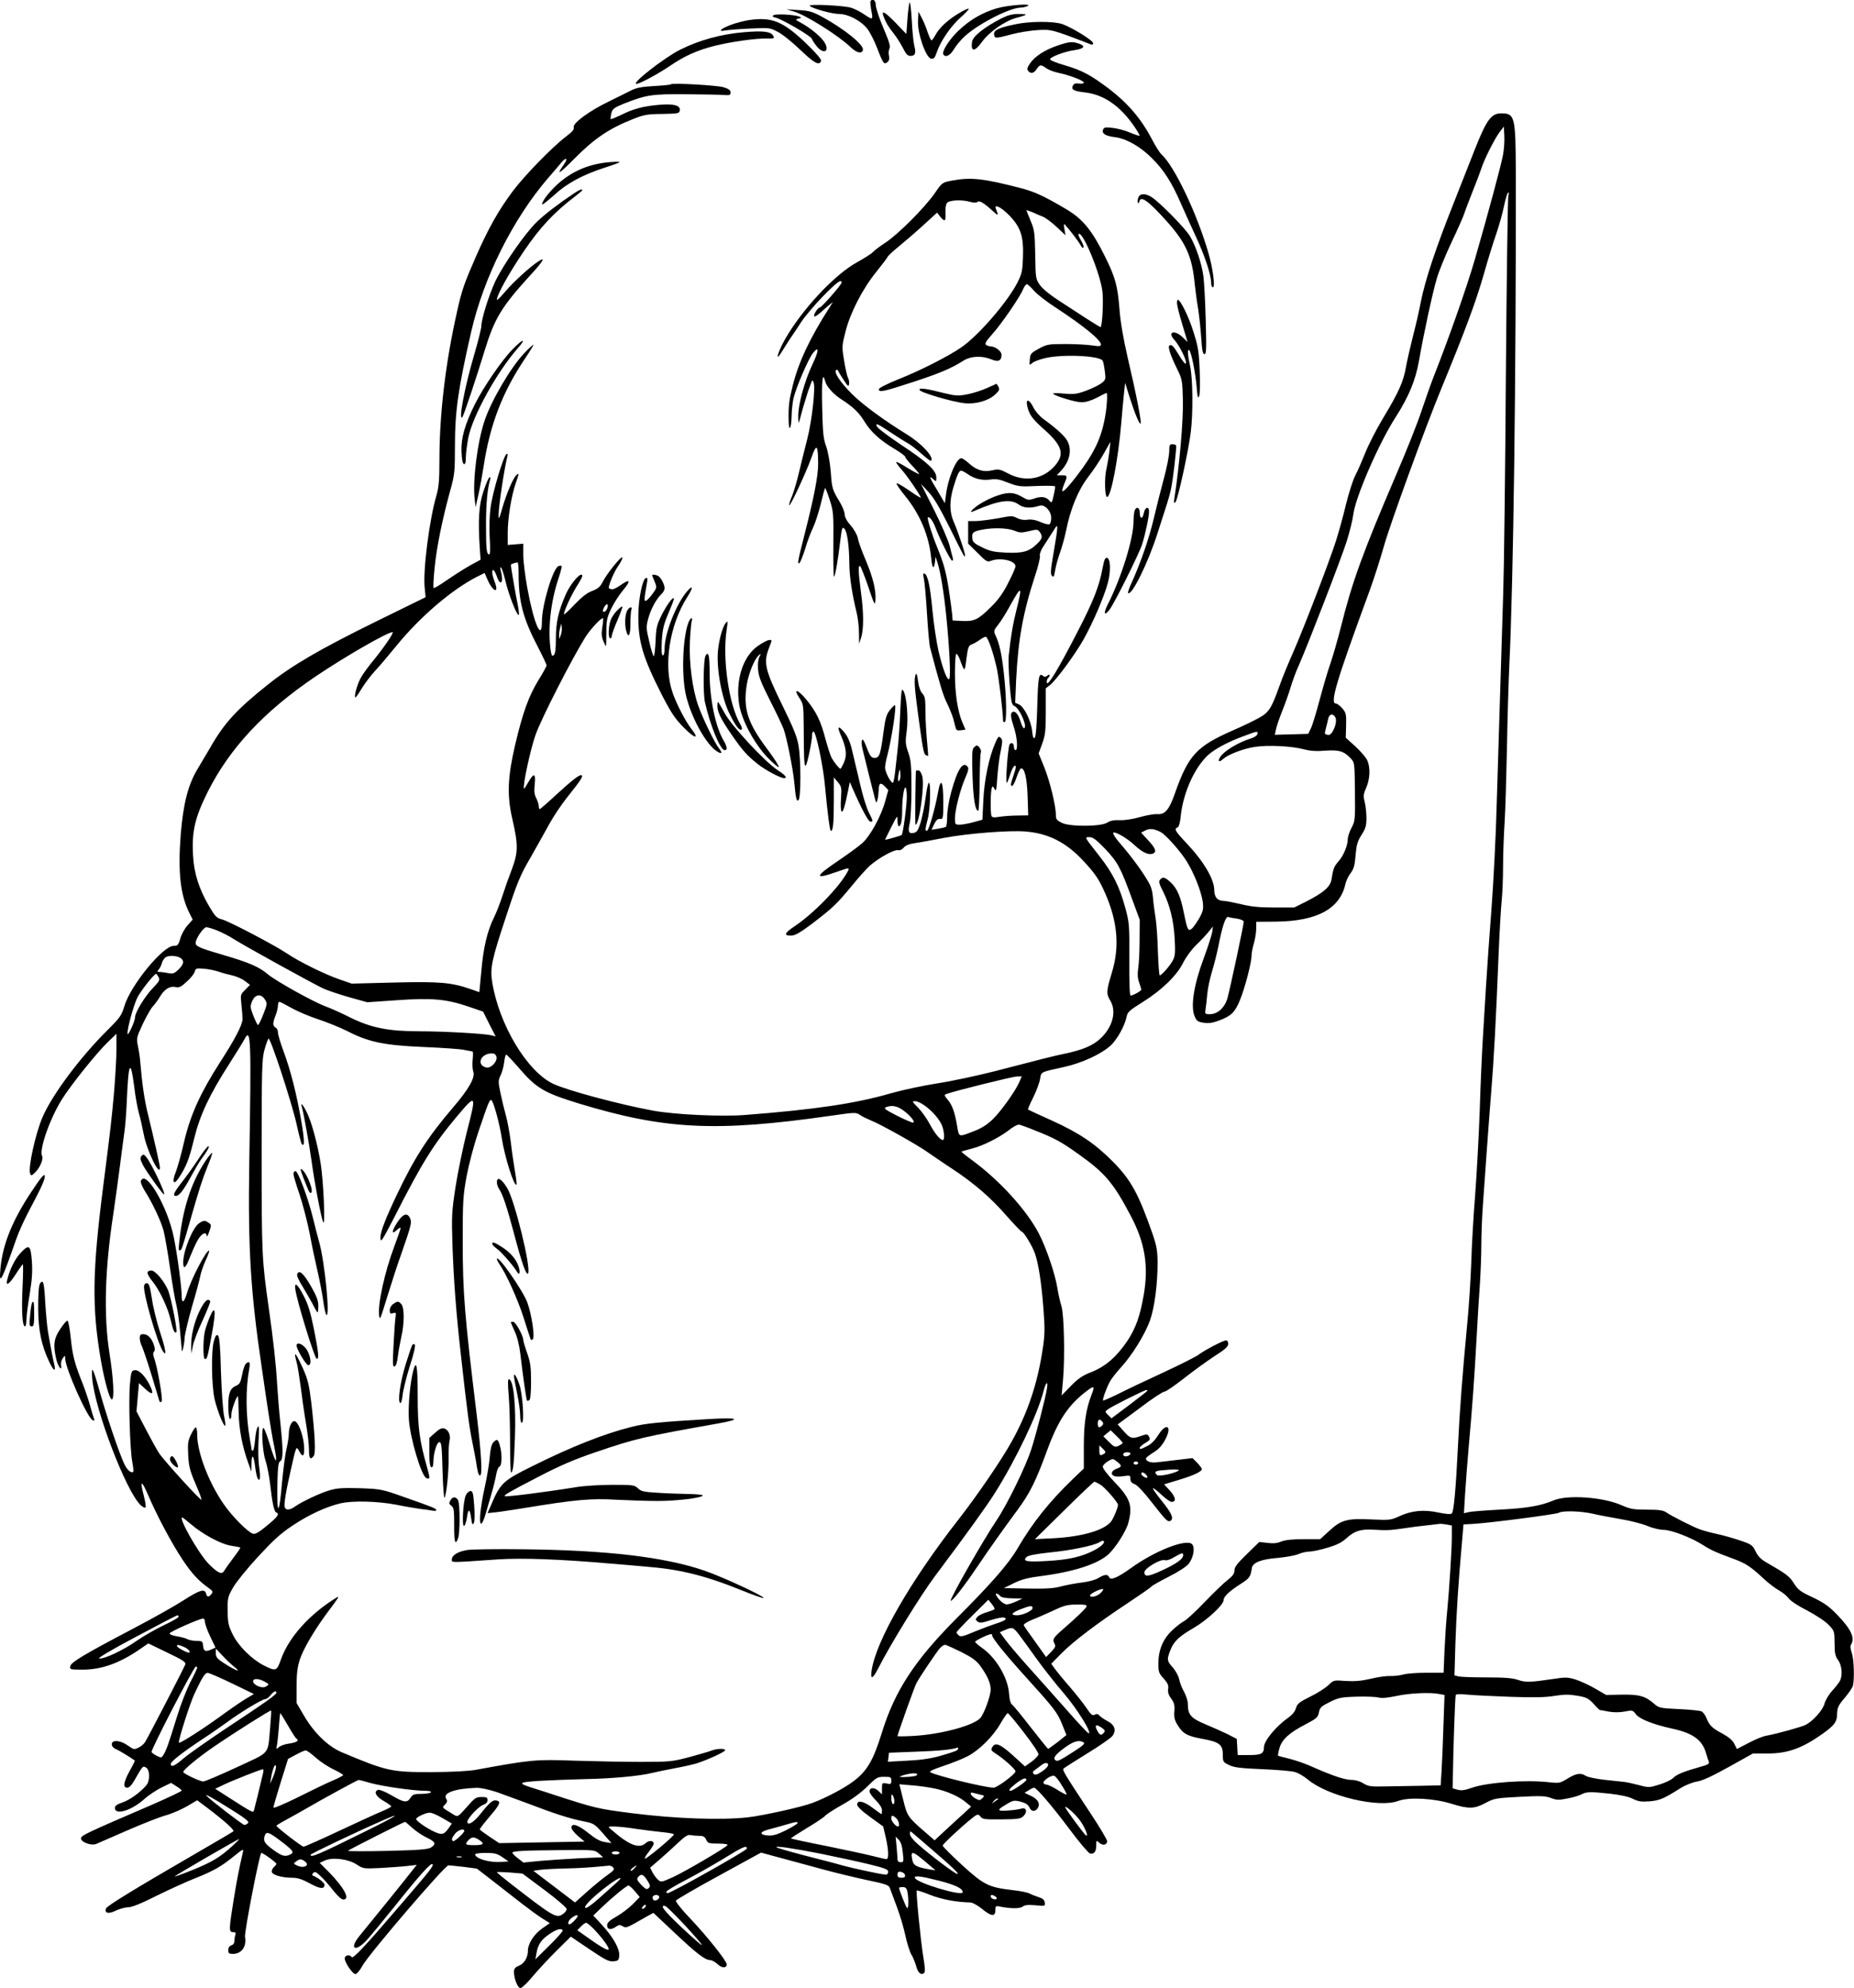  <svg version="1.0" xmlns="http://www.w3.org/2000/svg"
 width="1194pt" height="1280pt" viewBox="0 0 1194 1280"
 preserveAspectRatio="xMidYMid meet"><g transform="translate(0,1280) scale(0.1,-0.1)"
fill="#000000" stroke="none">
<path d="M5606 12792 c-2 -4 0 -27 4 -52 14 -70 13 -71 -41 -35 -27 19 -67 39
-87 45 -52 15 -280 26 -267 12 17 -17 144 -52 189 -52 59 0 143 -45 183 -97
17 -23 46 -80 63 -125 37 -97 44 -106 65 -88 11 9 14 22 10 41 -4 15 -2 36 3
46 8 14 -2 46 -39 133 -27 63 -49 130 -49 148 0 30 -21 45 -34 24z"/>
<path d="M5858 12784 c-4 -6 -10 -54 -14 -107 l-7 -96 -67 70 c-72 74 -96 87
-80 43 16 -41 31 -67 65 -109 18 -22 44 -64 59 -92 21 -42 31 -53 50 -53 30 0
37 19 24 66 -5 20 -13 94 -16 163 -4 69 -10 121 -14 115z"/>
<path d="M6418 12746 c-94 -28 -173 -74 -248 -146 -57 -55 -106 -132 -95 -150
14 -23 44 -8 69 34 14 24 47 63 73 86 93 82 283 178 355 181 13 0 32 4 43 9
47 20 -122 8 -197 -14z"/>
<path d="M6174 12714 c-70 -42 -125 -93 -150 -140 -10 -19 -22 -34 -25 -34 -4
0 -15 24 -25 53 -9 28 -26 70 -38 92 l-21 40 -3 -60 c-4 -80 51 -238 85 -243
17 -3 24 6 37 44 24 71 92 169 155 224 30 27 53 51 50 54 -3 3 -32 -10 -65
-30z"/>
<path d="M5112 12726 c77 -22 289 -156 364 -228 40 -38 73 -47 81 -21 11 31
-116 134 -258 212 -66 36 -86 42 -155 46 l-79 5 47 -14z"/>
<path d="M4982 12702 c-11 -7 -7 -11 15 -16 42 -11 224 -117 231 -135 3 -9 17
-31 31 -48 44 -56 87 -35 51 24 -21 35 -87 90 -148 124 -41 22 -42 24 -20 29
22 6 22 6 3 14 -32 12 -149 18 -163 8z"/>
<path d="M6450 12682 c-111 -57 -186 -116 -190 -152 -9 -65 17 -65 63 -1 47
65 148 136 222 156 76 20 80 25 14 25 -39 0 -69 -8 -109 -28z"/>
<path d="M4820 12670 c-31 -5 -82 -18 -113 -30 -66 -25 -88 -46 -36 -36 19 3
90 9 159 12 122 6 127 6 177 -20 29 -14 95 -67 147 -117 92 -88 123 -104 134
-70 3 8 -36 54 -97 112 -149 143 -222 172 -371 149z"/>
<path d="M6535 12643 c-105 -22 -137 -38 -133 -65 4 -27 7 -27 113 1 44 12
118 24 165 27 89 6 94 5 343 -91 11 -5 17 -2 17 7 0 17 -136 101 -199 123 -56
19 -211 19 -306 -2z"/>
<path d="M4795 12593 c-148 -12 -291 -51 -415 -113 -103 -52 -318 -220 -281
-220 20 0 132 60 210 112 99 68 179 104 294 133 105 26 265 49 339 47 43 -1
47 1 38 17 -15 28 -62 34 -185 24z"/>
<path d="M6809 12506 c-82 -28 -146 -70 -176 -115 -18 -26 -20 -37 -12 -47 17
-21 37 -17 55 11 20 30 27 31 62 6 15 -11 50 -24 78 -30 70 -14 164 -50 164
-63 0 -6 -13 -8 -31 -6 -21 3 -33 0 -39 -13 -14 -25 5 -36 77 -44 121 -14 226
-86 317 -218 22 -31 37 -59 35 -61 -2 -2 -31 7 -63 21 -33 14 -83 27 -113 30
-44 5 -54 3 -59 -12 -10 -25 16 -41 76 -48 73 -9 165 -61 240 -137 76 -76 125
-153 182 -283 22 -50 66 -148 98 -217 59 -126 100 -250 100 -302 0 -16 5 -28
11 -28 16 0 1 119 -28 219 -73 254 -219 560 -302 636 -12 10 -42 58 -66 105
-64 122 -152 226 -270 316 -122 92 -174 120 -289 154 -49 14 -91 31 -93 37 -5
14 90 51 156 60 63 9 75 26 30 42 -44 15 -64 13 -140 -13z"/>
<path d="M4320 12257 c-3 -3 -52 -8 -109 -11 -82 -5 -113 -11 -150 -30 -25
-13 -89 -44 -141 -70 -125 -60 -233 -140 -225 -165 4 -14 -8 -28 -47 -58 -89
-67 -270 -253 -345 -353 -92 -123 -156 -237 -234 -413 -79 -180 -95 -225 -125
-361 -74 -326 -114 -660 -114 -955 0 -133 -4 -177 -19 -230 -46 -156 -88 -486
-76 -596 l6 -60 -318 -156 c-364 -179 -544 -284 -698 -407 -202 -161 -281
-247 -372 -407 -22 -38 -57 -97 -77 -130 -64 -104 -95 -224 -112 -426 -19
-244 -3 -394 58 -512 l19 -38 -34 -38 c-18 -20 -39 -58 -46 -84 -12 -42 -17
-47 -43 -47 -69 0 -278 -255 -317 -388 -19 -62 -28 -74 -111 -157 -175 -173
-357 -418 -417 -560 -46 -109 -93 -325 -79 -361 6 -15 8 -15 27 2 34 30 61 91
50 112 -20 38 49 237 126 361 57 92 220 296 297 371 l56 54 0 -96 c0 -54 -7
-177 -15 -275 -16 -179 -23 -243 -70 -608 -71 -554 -74 -783 -15 -1125 23
-132 56 -250 70 -250 18 0 11 134 -15 297 -38 241 -30 542 25 898 10 72 29
202 40 290 11 88 25 191 30 228 6 38 13 126 16 195 11 266 24 294 49 101 7
-62 21 -136 29 -164 8 -27 22 -88 31 -135 20 -108 105 -282 105 -217 0 14 -42
201 -77 342 -23 94 -37 190 -49 330 -2 33 -10 83 -16 111 -10 49 -9 54 31 140
23 49 52 100 65 114 13 14 33 41 45 61 29 50 65 72 101 64 24 -5 36 0 73 35
25 22 48 51 51 64 5 21 10 23 58 19 29 -2 71 -11 93 -18 22 -8 62 -19 90 -25
27 -6 64 -22 82 -36 l33 -25 -31 -32 c-31 -30 -31 -32 -24 -97 4 -36 7 -77 7
-92 -1 -37 -50 -131 -144 -276 -125 -194 -192 -340 -232 -512 -18 -80 -43
-168 -54 -196 -27 -66 -14 -89 20 -37 48 73 66 119 98 251 38 154 99 284 227
483 44 69 88 140 98 159 41 79 44 1 30 -810 -8 -545 9 -821 81 -1307 13 -92
33 -226 44 -298 11 -71 26 -163 35 -203 27 -131 12 -124 -29 13 -15 50 -32 94
-37 99 -18 20 -10 -148 11 -208 10 -31 24 -100 30 -154 13 -119 26 -176 39
-180 24 -8 8 -30 -60 -85 -51 -43 -75 -56 -90 -52 -34 11 -134 112 -188 190
-97 140 -171 334 -171 447 0 26 -4 48 -9 48 -5 0 -19 -21 -31 -46 -19 -39 -22
-57 -18 -132 4 -74 11 -101 47 -185 24 -54 41 -101 38 -103 -6 -6 -242 253
-272 299 -12 17 -50 86 -84 151 l-62 119 8 91 8 91 42 -39 c48 -43 57 -32 24
32 -29 56 -68 94 -94 90 -20 -3 -23 -10 -30 -88 -10 -104 0 -424 15 -503 6
-32 9 -60 6 -63 -12 -12 -39 11 -57 49 -32 66 -115 311 -156 458 -47 166 -58
187 -51 94 16 -199 218 -728 312 -816 13 -12 27 -19 31 -15 4 3 -1 38 -11 76
-27 102 -15 104 28 4 56 -131 149 -306 221 -415 60 -90 102 -136 171 -185 25
-18 27 -23 15 -38 -18 -21 -28 -20 -34 4 -9 33 -41 23 -144 -43 -54 -35 -198
-116 -320 -180 -324 -170 -407 -220 -411 -246 -3 -20 0 -21 81 -21 121 0 238
42 367 131 l55 38 122 -59 c102 -49 122 -62 116 -77 -7 -21 -239 -468 -259
-500 -7 -11 -26 -28 -42 -35 -27 -14 -31 -13 -68 13 -48 35 -104 39 -104 9 0
-13 10 -25 27 -32 22 -9 92 -52 121 -73 2 -2 -13 -32 -33 -67 -40 -74 -45
-108 -15 -108 12 0 28 16 46 48 54 94 53 93 74 82 26 -14 27 -86 2 -115 -39
-46 -108 -95 -153 -110 -35 -12 -49 -22 -49 -35 0 -51 111 -16 193 60 25 22
73 54 107 71 l62 30 34 -22 c19 -11 34 -24 34 -28 0 -4 -84 -44 -187 -89 -430
-185 -458 -199 -461 -216 -5 -25 65 -52 98 -38 14 6 104 45 200 87 96 42 206
85 244 96 39 10 101 37 138 58 l68 40 68 -51 c113 -86 173 -141 165 -149 -4
-4 -118 -71 -253 -149 -380 -220 -561 -331 -567 -347 -12 -31 15 -38 62 -15
25 12 61 22 80 22 24 0 84 24 183 74 81 40 195 92 254 115 117 47 164 74 251
145 49 40 57 43 52 24 -26 -113 -38 -174 -60 -308 -31 -193 -32 -210 -4 -210
15 0 19 -4 15 -16 -3 -9 -6 -26 -6 -39 0 -15 -7 -26 -20 -30 -13 -4 -20 -15
-20 -31 0 -20 5 -24 29 -24 57 0 90 46 79 110 -5 30 94 540 105 540 12 0 97
-62 97 -70 0 -4 -7 -13 -15 -20 -8 -7 -15 -20 -15 -30 0 -21 64 -40 134 -40
33 0 63 -10 111 -36 65 -36 95 -39 95 -9 0 13 -42 46 -75 59 -6 2 -5 9 2 17
11 11 19 7 49 -22 20 -18 56 -60 81 -92 27 -34 52 -57 64 -57 46 0 7 74 -92
176 l-60 60 33 15 c49 23 151 10 206 -26 41 -27 43 -27 154 -22 62 4 140 9
172 13 l60 7 -20 -25 c-33 -44 -306 -381 -346 -429 -74 -88 -30 -113 47 -27
26 29 107 127 180 218 154 193 230 278 240 268 10 -10 -10 -35 -207 -264 -223
-261 -305 -348 -313 -335 -11 19 -45 13 -45 -8 0 -27 51 -101 69 -101 9 0 30
25 46 55 41 74 530 645 553 645 10 0 55 -5 100 -10 l83 -11 110 -85 c61 -47
143 -111 182 -142 40 -31 96 -72 125 -91 l53 -33 -50 -35 c-51 -35 -91 -98
-91 -140 0 -45 -22 -84 -56 -98 -26 -11 -34 -20 -34 -40 0 -45 24 -105 42
-105 9 0 46 35 81 78 36 42 105 117 154 165 l89 88 120 -81 c101 -68 124 -80
154 -78 31 3 35 6 38 35 4 44 -37 118 -109 197 l-58 63 52 50 c73 70 162 143
175 143 6 0 24 -17 41 -37 l31 -37 -46 -47 c-25 -25 -72 -61 -105 -79 -45 -26
-59 -39 -59 -57 0 -27 25 -31 57 -8 19 13 26 13 43 3 18 -11 28 -9 73 16 29
16 68 39 88 50 l37 20 133 -125 c144 -136 200 -179 232 -179 12 0 33 -12 48
-26 28 -27 59 -27 59 -1 0 22 -128 182 -235 295 -54 56 -95 108 -92 115 2 6
127 79 276 160 l272 149 137 -37 c75 -20 200 -54 277 -75 77 -21 200 -50 274
-66 111 -23 135 -31 141 -48 4 -12 25 -66 45 -121 21 -55 46 -140 56 -189 11
-49 28 -103 38 -120 11 -17 24 -50 31 -74 11 -44 33 -63 52 -44 7 7 5 40 -6
103 -18 113 -48 420 -42 427 3 2 42 -10 86 -28 73 -29 168 -47 260 -49 14 -1
47 -19 74 -41 59 -49 86 -52 86 -10 0 26 3 30 23 26 72 -15 133 -16 152 -2 15
11 36 13 83 9 63 -6 64 -6 60 18 -2 17 -13 26 -38 34 -19 6 -45 16 -58 23 -12
7 -60 17 -106 22 -159 18 -190 34 -329 161 -69 63 -125 119 -126 126 -1 11
181 177 216 196 10 6 19 3 28 -10 12 -16 28 -18 135 -17 109 1 124 4 142 22
27 27 17 58 -15 47 -12 -4 -51 -10 -86 -12 -72 -5 -74 3 -6 42 39 24 47 25 88
15 31 -8 48 -19 56 -36 12 -27 33 -31 51 -10 22 28 8 60 -38 82 l-44 21 26 16
c14 9 30 17 35 17 16 0 112 -112 228 -266 62 -84 122 -154 132 -157 27 -7 41
11 41 52 0 33 0 34 20 16 22 -20 50 -14 50 11 0 9 -46 87 -103 173 -169 256
-187 285 -178 294 5 5 73 48 152 97 79 48 152 99 163 113 27 36 15 72 -32 96
-21 11 -44 27 -51 35 -9 11 -18 13 -31 6 -15 -8 -24 0 -53 43 -19 29 -69 91
-110 139 -42 48 -85 101 -96 117 l-21 29 67 68 c78 78 227 191 428 324 77 51
145 98 150 105 6 7 56 35 111 63 56 28 113 64 127 81 33 39 45 107 24 129 -37
36 -236 -41 -392 -153 -86 -62 -133 -82 -142 -60 -7 21 -30 19 -69 -5 -19 -12
-63 -24 -106 -29 -40 -5 -101 -16 -134 -25 -47 -13 -98 -16 -215 -14 l-154 3
65 32 c51 25 91 35 185 47 204 27 356 77 424 139 46 43 113 148 127 200 30
113 15 158 -92 269 -44 46 -74 86 -72 96 2 9 17 24 34 34 30 18 32 18 58 -3
33 -26 33 -32 -4 -46 -33 -12 -40 -37 -13 -47 9 -4 36 -4 60 0 41 6 43 5 43
-18 0 -17 8 -27 28 -34 17 -7 59 -51 109 -116 94 -120 104 -130 122 -119 22
14 6 50 -59 130 -33 41 -58 77 -55 79 3 3 27 -16 54 -41 28 -26 57 -47 66 -47
32 0 27 30 -10 72 l-38 41 89 27 c98 29 154 55 154 71 0 6 -14 24 -30 41 l-30
30 -93 -11 c-50 -6 -112 -13 -136 -16 -41 -5 -71 6 -71 25 0 5 21 21 48 38 33
20 56 45 75 81 49 89 9 116 -44 31 -20 -32 -45 -58 -70 -70 -43 -22 -49 -24
-49 -11 0 5 16 18 35 30 31 18 34 24 25 40 -10 19 -13 19 -51 6 -59 -21 -69
-18 -112 30 l-39 44 142 105 c77 59 149 106 159 106 10 0 68 40 129 88 61 48
150 112 196 142 66 42 86 60 86 78 0 12 -6 22 -14 22 -18 0 -141 -64 -181 -95
-17 -12 -120 -64 -230 -115 -109 -50 -239 -112 -288 -137 -49 -24 -91 -42 -93
-40 -5 5 19 75 42 118 9 19 42 61 73 95 73 80 156 214 188 305 29 84 48 233
48 369 -1 81 -6 109 -34 190 -90 256 -137 342 -253 460 -116 117 -217 185
-393 265 -82 37 -152 69 -154 71 -3 2 12 37 33 78 20 41 40 94 44 118 8 48 -1
44 154 78 114 25 238 82 299 137 43 38 94 131 105 189 5 27 20 41 103 92 124
78 220 171 261 254 18 36 54 85 83 113 29 28 65 66 80 85 l28 35 -4 -35 c-3
-19 -28 -97 -56 -173 -63 -168 -84 -307 -58 -369 13 -32 21 -37 59 -43 32 -5
58 -1 101 15 76 29 100 52 132 130 32 77 75 242 75 286 0 17 7 53 15 80 8 27
15 69 15 94 l0 45 128 1 c265 3 412 83 447 244 4 19 19 50 33 68 20 27 27 49
32 115 6 68 12 90 38 131 27 42 32 60 32 109 0 32 -5 78 -11 103 -10 38 -9 51
10 93 24 57 27 127 7 174 -7 18 -42 58 -76 90 l-63 57 2 78 c2 72 0 82 -24
111 -15 17 -33 31 -41 31 -41 0 -1 135 215 723 28 76 69 204 92 285 39 141
263 757 374 1027 147 356 220 552 269 723 29 103 67 225 84 272 16 47 38 124
48 173 10 48 22 87 27 87 5 0 6 -8 1 -17 -4 -10 -11 -529 -16 -1153 -4 -624
-12 -1256 -17 -1405 -16 -507 -31 -990 -42 -1360 -5 -203 -21 -509 -34 -680
-13 -170 -29 -393 -35 -495 -6 -102 -15 -250 -20 -330 -5 -80 -15 -287 -20
-460 -6 -173 -20 -423 -30 -556 -11 -133 -22 -328 -25 -435 -4 -107 -15 -284
-26 -394 -32 -337 -48 -551 -59 -775 -14 -284 -27 -431 -40 -444 -7 -7 -35 -5
-89 6 -94 20 -173 12 -255 -27 -48 -22 -59 -23 -173 -18 -158 8 -196 -3 -273
-74 l-58 -53 -106 0 c-74 0 -118 -5 -144 -15 -26 -11 -52 -14 -89 -9 l-53 6
-80 -78 c-62 -60 -80 -84 -80 -105 0 -21 -11 -36 -44 -62 -24 -18 -90 -82
-147 -141 -56 -59 -116 -114 -132 -123 -17 -8 -52 -35 -78 -60 -59 -55 -89
-127 -89 -213 0 -54 3 -64 34 -97 26 -30 33 -44 29 -68 -3 -21 3 -40 20 -62
19 -27 23 -42 20 -80 -3 -37 1 -57 19 -87 34 -57 63 -74 158 -91 112 -20 135
-37 135 -101 0 -47 2 -50 40 -68 32 -16 72 -21 215 -27 96 -4 192 -12 212 -19
20 -6 56 -27 80 -47 128 -108 458 -186 584 -138 67 25 229 17 343 -19 110 -34
146 -33 217 5 56 30 67 32 219 40 138 7 166 6 202 -7 37 -14 52 -15 105 -4 35
6 75 18 91 26 34 18 56 19 187 5 67 -8 120 -19 146 -33 35 -17 54 -20 108 -16
65 6 90 16 202 87 28 17 73 35 101 40 35 5 98 34 206 94 l156 87 94 0 c130 0
222 33 355 127 75 54 92 76 93 123 1 46 6 58 54 114 22 27 43 58 47 69 12 41
8 174 -6 214 -9 25 -11 45 -5 54 27 43 0 100 -90 193 -53 55 -84 76 -156 111
-80 37 -95 48 -122 91 -31 47 -45 58 -182 137 -31 18 -51 39 -65 69 -20 40
-26 45 -101 70 -44 15 -112 34 -150 42 -39 8 -88 22 -110 30 -48 18 -180 85
-215 109 -19 13 -46 17 -123 17 -87 0 -106 3 -170 31 -120 51 -346 66 -433 28
-83 -35 -173 -50 -349 -59 -93 -5 -183 -12 -198 -16 l-29 -7 7 119 c4 66 15
211 25 324 22 243 35 423 50 695 6 110 15 264 21 342 5 78 9 190 9 250 0 59 4
173 10 253 6 80 17 237 25 350 8 113 21 286 29 385 16 192 30 449 47 875 6
146 15 303 20 350 5 47 9 148 9 225 0 77 5 204 10 282 5 77 11 291 15 475 3
183 10 421 15 528 27 557 44 1860 42 3178 -1 362 -6 382 -94 382 -64 0 -95
-42 -171 -235 -19 -49 -79 -200 -132 -335 -119 -299 -186 -500 -215 -645 -11
-61 -35 -161 -51 -223 -16 -63 -36 -150 -44 -193 -16 -95 -46 -163 -147 -330
-41 -68 -92 -167 -113 -219 -21 -52 -50 -120 -66 -150 -16 -30 -42 -114 -60
-185 -17 -72 -46 -178 -65 -237 -46 -143 -203 -551 -274 -714 -32 -72 -72
-169 -88 -215 -54 -151 -69 -176 -137 -213 -33 -18 -109 -55 -170 -81 -230
-102 -282 -158 -369 -405 -36 -103 -63 -135 -111 -132 -20 2 -71 -7 -113 -19
-45 -13 -99 -21 -130 -20 -37 2 -62 -3 -80 -15 -40 -27 -242 -28 -294 -2 -32
16 -38 23 -38 51 0 60 -38 214 -74 305 l-37 91 23 63 c20 55 23 83 23 210 l0
146 27 21 c40 32 160 194 217 295 60 107 134 279 156 364 20 76 17 156 -6 160
-12 2 -18 -13 -28 -65 -21 -115 -58 -211 -160 -408 -123 -239 -194 -357 -199
-331 -2 10 1 23 7 29 17 17 13 31 -4 17 -12 -10 -18 -10 -29 -1 -25 21 -31 -8
-36 -201 -3 -116 -9 -191 -16 -198 -8 -8 -13 4 -17 44 -7 66 -52 157 -86 171
l-23 10 6 145 c13 263 44 434 122 673 20 60 34 117 31 128 -3 13 8 41 33 77
20 31 47 73 59 92 27 46 27 31 -3 -145 -20 -114 -22 -142 -11 -153 10 -11 14
-5 20 34 4 27 18 78 31 114 13 36 31 100 40 144 27 138 78 262 143 346 32 41
77 109 100 150 l42 75 -6 -60 c-4 -33 -13 -86 -20 -117 -13 -57 -10 -178 5
-178 25 0 72 246 91 475 6 72 14 159 18 195 l7 65 28 -90 c34 -106 64 -180 72
-172 7 7 -29 193 -83 422 -29 126 -47 231 -53 310 -12 153 -26 207 -93 342
-83 168 -143 242 -247 304 -145 86 -202 112 -290 136 -246 64 -326 73 -449 50
-63 -12 -64 -13 -110 -80 -66 -95 -237 -266 -318 -319 -38 -25 -75 -53 -82
-62 -8 -9 -53 -38 -100 -64 -145 -79 -355 -303 -466 -498 -47 -83 -66 -155
-20 -79 13 22 38 60 54 85 17 25 50 73 72 108 23 35 85 108 138 163 89 91 121
115 121 89 0 -13 -129 -160 -140 -160 -13 0 -44 -49 -36 -57 3 -4 21 7 39 23
17 16 43 38 56 49 l25 20 -22 -35 c-126 -197 -198 -349 -237 -504 -23 -93 -28
-129 -26 -224 1 -76 17 -56 19 24 0 36 6 89 12 118 16 69 96 255 125 292 41
51 40 17 -3 -73 -51 -108 -92 -259 -91 -333 1 -47 2 -51 9 -25 5 17 15 55 23
85 9 30 23 75 31 100 9 25 19 52 22 60 5 13 6 13 13 0 15 -29 -9 -246 -40
-367 -17 -65 -41 -163 -54 -218 -13 -55 -33 -122 -44 -149 -12 -27 -20 -53
-18 -59 4 -13 109 211 143 307 33 93 42 85 43 -37 1 -79 -27 -222 -91 -472
-39 -153 -44 -180 -30 -171 6 4 23 46 38 94 14 48 37 108 50 134 13 27 35 94
49 149 13 56 26 104 29 106 2 2 15 -31 29 -74 24 -74 26 -88 24 -290 -1 -116
1 -209 4 -207 8 5 25 102 40 227 11 89 13 97 27 83 18 -17 31 -110 32 -226 0
-78 18 -198 46 -310 9 -36 16 -96 16 -135 l1 -70 13 40 c17 54 17 158 -1 290
-17 128 -19 178 -6 170 5 -3 29 -63 53 -133 39 -117 43 -124 46 -87 5 62 -16
149 -63 259 -24 56 -47 119 -50 140 -5 22 -23 56 -46 82 -25 28 -39 55 -39 72
0 15 -15 52 -33 82 -47 78 -49 84 -57 195 -5 58 -17 125 -29 160 -19 51 -22
88 -26 253 -4 175 3 232 19 168 8 -34 53 -84 101 -115 78 -50 116 -86 151
-143 41 -68 99 -121 194 -178 39 -23 70 -46 70 -52 0 -5 20 -31 45 -57 25 -26
45 -51 45 -54 0 -3 -32 14 -72 38 -39 25 -74 43 -76 40 -3 -2 12 -23 32 -46
36 -39 126 -171 126 -183 0 -4 -34 17 -75 46 -41 28 -77 49 -81 46 -3 -4 21
-39 54 -80 97 -118 155 -258 169 -400 6 -69 18 -80 25 -23 l3 30 12 -35 c21
-67 42 -196 57 -345 20 -196 30 -391 20 -406 -11 -19 -43 63 -70 180 -13 58
-31 176 -39 262 -15 158 -30 229 -52 236 -8 3 -9 -6 -3 -34 5 -21 14 -121 20
-223 6 -102 15 -201 20 -220 64 -241 84 -309 109 -358 16 -32 34 -78 41 -102
6 -25 13 -52 16 -61 3 -11 13 -14 33 -11 l29 4 -18 41 c-32 73 -50 189 -50
322 0 69 4 125 9 125 5 0 14 -15 21 -32 33 -89 33 -89 44 1 10 74 14 85 35 92
13 5 36 18 51 29 15 11 32 20 38 20 14 0 49 -101 72 -205 14 -69 39 -275 40
-337 0 -5 5 -8 10 -8 15 0 12 164 -5 315 -14 125 -28 190 -55 247 -11 24 -10
30 18 65 17 21 52 76 77 123 75 135 81 131 41 -28 -22 -86 -36 -168 -50 -297
-2 -22 0 -101 6 -176 10 -122 13 -136 31 -145 34 -15 87 -137 62 -143 -5 -1
-15 18 -22 42 -14 47 -35 73 -53 62 -14 -9 -12 -32 10 -99 21 -63 27 -146 10
-146 -5 0 -10 9 -10 19 0 25 -15 35 -28 18 -10 -13 -28 -247 -18 -247 3 0 13
25 22 55 10 30 23 55 30 55 10 0 8 -15 -7 -57 -21 -63 -23 -73 -10 -73 5 0 18
25 28 55 10 30 23 56 28 57 23 5 39 -60 43 -179 l4 -123 -68 -1 c-38 0 -90 -4
-116 -8 -37 -6 -48 -5 -53 6 -7 20 -6 158 2 178 5 15 7 15 18 -5 10 -19 13 -8
18 76 4 55 13 130 22 169 12 61 12 72 0 84 -13 13 -17 9 -34 -30 -41 -92 -72
-240 -78 -370 l-6 -127 -58 -16 c-32 -9 -72 -16 -89 -16 -28 0 -30 2 -30 41 0
53 35 189 67 261 20 46 23 61 14 72 -30 36 -65 -18 -105 -164 -15 -55 -26
-121 -26 -157 0 -34 -4 -64 -8 -67 -5 -3 -28 -8 -51 -12 l-42 -7 17 36 c13 26
23 36 38 34 20 -2 21 2 21 112 0 133 -16 160 -34 59 -19 -105 -58 -242 -70
-246 -14 -5 -14 6 4 75 16 60 21 233 7 233 -5 0 -14 -44 -21 -97 -7 -54 -22
-126 -32 -159 -16 -51 -24 -63 -45 -67 -32 -6 -38 8 -25 64 6 24 11 123 11
220 0 152 -3 184 -21 235 -18 53 -19 67 -10 134 12 84 1 224 -21 262 -11 20
-14 2 -20 -132 -3 -85 -11 -195 -17 -245 -5 -49 -13 -118 -17 -152 -4 -35 -10
-63 -14 -63 -14 0 -50 70 -50 97 0 13 6 48 14 76 29 111 62 327 49 327 -4 -1
-20 -16 -34 -35 -20 -26 -28 -54 -38 -132 -20 -151 -27 -173 -57 -173 -24 0
-29 6 -63 93 -18 47 -30 21 -16 -36 19 -79 66 -267 78 -312 10 -38 11 -39 18
-15 4 14 7 42 8 62 1 47 12 53 40 24 l22 -23 -20 -72 c-27 -98 -97 -225 -148
-270 -23 -21 -94 -72 -157 -115 -150 -101 -153 -121 -11 -71 86 30 89 31 74 3
-54 -101 -221 -272 -343 -353 -65 -43 -71 -61 -18 -59 24 1 58 21 130 75 134
102 161 128 257 244 45 56 99 115 118 132 56 49 158 105 180 99 12 -3 26 3 37
16 11 14 35 24 71 29 30 4 115 20 189 34 154 29 421 50 526 41 145 -12 259
-69 369 -187 79 -84 104 -122 145 -216 79 -184 91 -342 40 -508 -35 -115 -36
-134 -10 -177 43 -70 16 -172 -64 -246 -47 -44 -116 -73 -227 -96 -77 -16
-135 -31 -459 -115 -107 -27 -269 -62 -360 -76 -91 -14 -227 -43 -301 -64
-227 -66 -488 -105 -940 -140 -151 -12 -453 2 -594 28 -217 40 -552 130 -641
172 -169 79 -350 381 -394 655 -15 91 -3 146 92 431 70 213 89 259 154 370 40
71 95 168 121 216 26 48 80 129 121 180 78 97 97 126 89 134 -10 10 -53 -22
-158 -118 -59 -55 -110 -99 -113 -99 -3 0 -6 8 -6 18 0 11 -7 34 -16 52 -13
24 -15 47 -10 92 7 71 -6 74 -43 9 -13 -23 -25 -41 -26 -39 -11 11 41 254 74
346 36 104 244 510 326 637 33 50 101 122 109 114 2 -2 0 -28 -5 -58 -6 -40
-5 -62 6 -87 8 -19 15 -34 17 -34 2 0 3 39 3 88 0 77 4 95 31 152 17 36 52 90
77 120 53 63 45 76 -18 31 -26 -18 -50 -29 -59 -25 -9 3 -16 7 -16 8 2 26 37
108 61 141 17 24 29 49 27 55 -4 14 -99 -102 -126 -156 -16 -32 -31 -45 -68
-59 -33 -12 -67 -39 -112 -86 -36 -38 -67 -67 -69 -65 -8 7 45 123 81 180 20
31 36 61 36 66 0 38 -73 -42 -105 -115 -48 -107 -65 -183 -65 -285 0 -70 -4
-101 -14 -109 -11 -9 -14 -2 -20 35 -18 138 0 306 50 457 14 43 24 80 21 83
-2 2 -11 2 -20 -1 -36 -14 -107 -251 -107 -357 0 -133 -52 -14 -94 216 -14 77
-26 172 -26 212 l0 73 -50 -4 -50 -4 0 80 c0 92 23 235 51 316 23 67 23 69 5
54 -21 -17 -67 -127 -92 -216 -19 -67 -23 -74 -23 -43 -1 51 37 304 57 381 3
13 1 18 -6 13 -20 -12 -91 -250 -103 -347 -7 -55 -9 -136 -5 -196 4 -61 3
-103 -3 -103 -17 0 -21 33 -21 189 0 139 9 233 27 295 3 11 1 16 -5 12 -6 -3
-23 -43 -38 -89 -30 -86 -36 -186 -24 -367 l5 -74 -68 -37 c-37 -21 -103 -63
-148 -94 -44 -31 -83 -54 -86 -51 -4 3 -1 61 6 128 12 130 50 315 100 497 29
105 31 120 31 293 0 222 22 371 105 733 80 348 268 723 492 985 36 41 76 88
89 104 31 36 43 27 17 -11 -55 -78 -35 -67 68 37 125 126 221 192 373 252 72
29 93 33 191 34 103 2 110 3 113 23 5 32 -38 44 -131 36 -101 -8 -172 -27
-248 -66 -34 -16 -63 -28 -66 -26 -2 3 0 19 4 37 8 29 17 36 80 62 145 57 180
63 403 61 113 -1 223 -3 245 -5 34 -3 40 0 40 17 0 14 -12 23 -45 33 -45 13
-331 29 -340 19z m5360 -452 c-13 -71 -96 -378 -179 -666 -53 -184 -170 -516
-268 -764 -19 -49 -54 -148 -78 -220 -23 -71 -97 -258 -165 -415 -215 -502
-281 -683 -355 -979 -20 -79 -50 -183 -66 -230 -17 -47 -48 -153 -70 -236 -22
-82 -47 -166 -57 -185 l-17 -35 -107 -3 -108 -3 7 33 c3 18 21 70 39 116 19
46 43 115 55 154 11 39 36 107 56 150 62 142 270 680 306 793 19 61 38 137 42
170 13 112 164 460 273 629 86 134 129 240 151 366 29 167 86 432 115 530 14
47 56 150 94 230 38 80 75 163 82 185 7 22 32 87 55 145 23 58 48 123 55 145
17 56 86 193 118 235 l27 35 3 -60 c2 -33 -2 -87 -8 -120z m-3431 -305 c22 -6
39 -6 46 0 13 11 41 -6 99 -59 36 -33 38 -32 20 14 -14 35 33 12 86 -42 74
-77 93 -135 88 -271 -3 -87 -7 -104 -36 -162 -66 -128 -254 -344 -363 -418
-87 -59 -265 -149 -396 -201 -82 -33 -133 -59 -133 -67 0 -22 25 -17 216 45
177 58 248 88 329 139 47 30 119 33 180 8 44 -19 65 -9 65 30 0 23 -41 54 -72
54 -7 0 -19 4 -27 9 -11 7 -3 22 38 68 59 65 180 241 200 291 7 17 18 32 24
32 5 0 26 -18 45 -41 19 -22 80 -70 136 -106 186 -122 296 -212 296 -241 0
-12 -10 -13 -57 -6 -32 5 -110 9 -173 9 -109 0 -118 -2 -170 -30 -51 -28 -55
-33 -58 -70 -3 -38 -3 -39 15 -23 10 10 48 24 83 32 112 27 351 16 371 -16 4
-6 10 -36 14 -67 7 -53 6 -56 -21 -78 -16 -12 -60 -34 -98 -48 -60 -22 -78
-25 -145 -19 -42 4 -73 3 -69 -1 15 -16 145 -55 184 -55 27 0 62 11 99 30 31
17 59 30 61 30 7 0 4 -74 -6 -135 -24 -152 -71 -251 -190 -405 -83 -106 -107
-121 -76 -45 22 51 21 55 -16 55 l-32 0 26 28 c59 62 74 140 39 198 -19 31
-72 79 -151 136 -26 19 -53 51 -65 75 -25 52 -50 59 -40 11 12 -56 32 -84 105
-149 121 -107 138 -162 75 -236 -76 -89 -194 -109 -301 -52 -54 28 -63 30
-103 21 -57 -13 -102 0 -150 44 -21 19 -43 34 -50 34 -32 0 -86 -129 -99 -237
l-7 -53 -47 80 c-53 87 -58 102 -28 75 20 -18 20 -17 20 12 0 44 -60 99 -228
210 -78 52 -147 104 -153 115 -16 29 2 21 93 -40 40 -27 87 -56 103 -65 17 -8
56 -39 88 -67 32 -29 60 -50 63 -47 22 22 -60 112 -157 171 -145 89 -288 194
-354 261 -72 72 -116 138 -101 152 5 4 11 3 13 -3 2 -6 18 -33 36 -60 27 -42
32 -46 35 -27 2 12 -1 31 -7 41 -6 11 -17 61 -25 111 -15 89 -14 95 9 186 31
122 109 274 198 384 38 47 71 91 74 98 3 7 35 37 71 66 37 30 108 91 157 136
l90 82 20 -26 c30 -36 37 -31 34 24 -2 30 3 56 10 65 16 18 96 22 150 6z m469
-96 c19 -8 58 -38 89 -67 l55 -52 -7 40 c-5 25 -4 36 2 30 28 -30 92 -113 103
-135 8 -15 15 -20 18 -12 2 6 -6 27 -17 45 -11 19 -18 37 -15 40 25 25 141
-255 154 -372 7 -63 -1 -216 -12 -227 -2 -1 -41 23 -88 53 -47 30 -128 83
-180 117 -59 38 -105 76 -123 101 -27 39 -28 44 -30 195 -3 143 -5 160 -30
219 -15 36 -27 66 -27 68 0 1 17 -5 38 -13 20 -9 52 -23 70 -30z m-482 -1659
c43 -29 90 -40 147 -32 32 5 58 0 107 -20 53 -21 78 -26 135 -24 103 5 165 4
169 0 3 -2 -1 -28 -8 -57 -12 -53 -12 -53 -30 -33 -21 24 -54 27 -102 9 -27
-9 -36 -8 -65 9 -56 34 -92 37 -163 13 -64 -21 -142 -66 -167 -96 -11 -14 -8
-14 26 1 150 64 224 74 275 37 32 -24 79 -26 135 -8 32 11 75 -34 75 -78 0
-19 -5 -38 -11 -41 -5 -4 -32 2 -58 14 -32 14 -59 18 -83 15 -23 -4 -46 0 -67
10 -30 16 -38 16 -124 -1 -51 -9 -114 -17 -142 -18 l-50 0 0 -72 0 -73 61 -60
c56 -57 62 -60 88 -50 60 22 156 0 156 -36 0 -9 -21 -57 -47 -107 -33 -66 -65
-110 -110 -154 -82 -82 -109 -95 -186 -91 l-62 3 -3 40 c-2 22 -12 95 -22 163
-19 118 -34 170 -78 277 -29 70 -62 178 -57 183 10 10 33 -21 50 -66 28 -74
97 -212 107 -212 5 0 7 8 4 18 -3 9 -12 45 -20 78 -9 34 -54 138 -100 230
l-85 169 48 -52 c35 -37 73 -102 137 -230 101 -204 93 -188 99 -182 5 6 -44
153 -74 222 -27 62 -27 135 0 223 24 79 36 104 49 104 5 0 26 -11 46 -25z
m295 -361 c36 -15 47 -15 96 -4 51 13 56 12 69 -5 21 -29 17 -45 -21 -80 -49
-47 -91 -58 -199 -53 -75 4 -101 9 -151 34 -50 24 -61 34 -63 58 -4 36 4 44
59 55 74 15 165 12 210 -5z m-3191 -277 c0 -182 28 -289 126 -476 30 -58 54
-109 54 -115 0 -6 -23 -48 -51 -93 -64 -105 -101 -206 -151 -417 -49 -211 -54
-325 -18 -481 38 -165 37 -214 -3 -320 -19 -49 -47 -128 -62 -175 -15 -47 -40
-110 -55 -140 -41 -83 -67 -190 -80 -341 l-13 -137 -54 19 c-127 44 -201 50
-493 43 l-275 -7 -78 27 c-91 31 -259 113 -337 166 -82 55 -372 207 -419 220
-36 9 -45 19 -83 83 -67 114 -99 215 -105 332 -8 153 12 240 94 405 142 283
363 520 696 745 186 126 463 285 495 285 13 0 -61 -108 -141 -204 -26 -33 -57
-76 -67 -97 -22 -42 -42 -119 -31 -119 4 0 22 26 41 58 19 31 57 82 85 112 28
30 90 103 137 161 152 187 357 362 517 444 l52 26 19 -44 c35 -79 76 -92 46
-14 -9 23 -16 50 -16 60 0 31 15 18 30 -25 24 -69 45 -38 25 37 -5 20 -4 27 2
20 6 -5 18 -44 28 -85 19 -83 72 -220 85 -220 4 0 2 28 -5 63 -13 60 -45 247
-45 259 0 6 19 13 43 17 4 0 7 -32 7 -72z m573 -217 c-6 -22 -21 -35 -29 -27
-7 7 15 47 25 47 5 0 7 -9 4 -20z m-302 -180 l-10 -25 0 25 c-1 14 3 36 7 50
l7 25 3 -25 c2 -14 -2 -37 -7 -50z m4989 -529 c16 -30 -19 -117 -46 -113 -25
5 -25 3 -15 43 5 19 12 46 15 62 7 31 31 36 46 8z m-502 -107 c-2 -10 -21 -22
-43 -29 -67 -20 -148 -66 -184 -103 -33 -36 -27 -60 7 -28 33 29 127 65 202
77 86 13 238 6 320 -16 38 -10 79 -13 135 -8 89 6 120 -3 165 -51 24 -26 24
-30 26 -214 2 -180 1 -188 -22 -232 -13 -24 -24 -57 -24 -71 0 -42 -27 -108
-60 -145 -29 -34 -33 -44 -45 -116 -7 -47 -51 -85 -158 -140 l-82 -41 -130 0
c-98 0 -151 6 -215 22 -47 11 -97 21 -112 21 -37 0 -58 25 -58 68 0 72 -68
187 -185 310 -67 71 -75 86 -51 95 8 3 16 30 20 72 15 144 83 302 169 387 40
40 131 90 235 128 91 34 94 35 90 14z m-2302 -291 c-11 -29 -17 -6 -9 33 7 36
8 37 11 11 2 -16 1 -36 -2 -44z m44 -110 c0 -59 -24 -240 -33 -249 -5 -5 -107
-34 -107 -30 0 1 18 37 40 81 39 77 40 78 40 42 0 -20 4 -37 9 -37 13 0 21 38
21 101 0 75 11 149 21 149 5 0 9 -26 9 -57z m1636 -231 c32 -17 120 -116 163
-182 48 -75 97 -197 107 -267 5 -44 3 -58 -21 -102 -16 -28 -37 -58 -47 -68
-26 -23 -31 -12 -53 96 -21 108 -45 163 -87 201 -36 33 -50 37 -67 16 -10 -11
-6 -27 18 -73 45 -90 69 -187 76 -305 5 -89 3 -114 -11 -140 -17 -34 -73 -98
-85 -98 -4 0 -9 69 -12 153 -2 83 -9 181 -15 217 -6 36 -14 95 -17 133 -6 60
-13 76 -64 155 -32 48 -88 122 -124 164 -58 66 -78 98 -63 98 22 0 91 -42 132
-81 52 -48 91 -66 119 -55 26 10 17 35 -31 86 l-45 49 27 14 c28 15 59 11 100
-11z m-357 -109 c80 -86 97 -117 172 -322 l49 -133 -1 -132 c0 -72 -4 -153 -9
-181 -5 -36 -4 -62 6 -90 8 -22 14 -43 14 -47 0 -8 -54 -38 -69 -38 -6 0 -9
85 -8 233 1 223 0 236 -26 332 -37 136 -80 223 -168 335 -98 125 -96 120 -62
120 22 0 44 -17 102 -77z m849 -448 c23 -4 42 -12 42 -19 0 -20 -89 -436 -105
-493 -18 -62 -64 -103 -114 -103 -30 0 -32 2 -27 33 3 17 8 61 11 97 3 36 17
99 29 140 13 41 31 113 41 160 27 139 48 200 65 196 8 -3 34 -8 58 -11z
m-6567 -77 c30 -12 77 -36 104 -54 69 -44 515 -290 578 -319 29 -13 104 -38
167 -56 l115 -32 189 13 c226 16 319 8 463 -41 l94 -32 40 -80 41 -80 -26 7
c-44 11 -306 26 -462 26 -203 0 -313 22 -449 89 -55 28 -127 60 -160 72 -78
29 -319 163 -370 206 -56 48 -122 76 -286 124 -154 45 -179 56 -179 78 0 27
50 101 69 101 10 0 43 -10 72 -22z m-234 -179 c20 -18 16 -38 -17 -71 -26 -25
-36 -29 -63 -24 -18 4 -42 7 -55 8 -21 0 -22 2 -9 17 8 9 17 29 21 44 4 15 17
32 29 37 25 11 74 5 94 -11z m-146 -120 c10 -19 5 -27 -34 -68 -51 -51 -117
-159 -117 -189 0 -28 -49 -132 -49 -106 -1 34 37 173 62 228 20 42 109 156
123 156 2 0 8 -10 15 -21z m685 -144 c16 -25 16 -29 -10 -95 -15 -39 -31 -70
-34 -70 -4 0 -17 27 -30 59 -21 55 -22 62 -8 95 19 45 57 50 82 11z m170 -54
c38 -22 116 -55 174 -74 58 -19 141 -53 185 -75 138 -71 236 -92 490 -103 121
-5 240 -13 265 -19 25 -5 48 -9 53 -10 4 0 4 -24 1 -52 -3 -29 -1 -64 4 -78
14 -36 -29 -113 -130 -230 -163 -191 -249 -324 -363 -564 -73 -154 -105 -237
-105 -273 0 -39 10 -24 88 127 180 354 251 468 403 650 127 151 129 148 65
-100 -24 -96 -57 -254 -72 -350 -25 -164 -26 -188 -20 -380 8 -227 24 -440 56
-720 39 -351 52 -445 70 -535 10 -49 21 -108 25 -130 11 -75 17 -95 26 -95 17
0 9 139 -20 383 -79 646 -91 791 -91 1124 0 259 2 293 25 420 15 79 47 200 75
283 65 192 73 211 84 207 13 -4 53 -150 67 -242 19 -123 80 -317 95 -302 3 3
-2 42 -10 88 -8 46 -20 128 -26 183 -7 54 -20 131 -31 170 -11 39 -27 106 -36
149 -15 73 -15 80 1 114 10 20 20 58 23 85 3 26 9 48 13 48 4 0 40 -38 80 -84
114 -133 162 -161 385 -230 555 -169 884 -186 1624 -80 159 23 165 23 190 5
14 -10 46 -25 70 -35 60 -23 304 -160 366 -205 28 -19 98 -68 157 -106 142
-94 248 -185 353 -306 48 -54 91 -99 95 -99 12 0 68 -91 85 -140 23 -67 42
-187 55 -357 10 -132 9 -168 -5 -260 -34 -224 -97 -411 -201 -597 -66 -119
-223 -348 -341 -499 -309 -395 -533 -784 -560 -975 -8 -57 7 -53 40 11 82 161
276 476 372 604 202 269 330 447 384 533 134 213 275 508 312 655 14 56 30 68
22 18 -7 -52 -68 -290 -101 -393 -34 -108 -155 -356 -223 -457 -85 -126 -305
-511 -296 -519 7 -8 82 87 169 216 92 136 175 252 260 367 80 108 118 184 192
386 72 196 138 294 260 385 43 33 48 27 25 -30 -35 -90 -49 -182 -49 -331 l0
-142 -73 -70 c-149 -144 -255 -276 -353 -443 -58 -100 -170 -228 -394 -452
-269 -270 -398 -467 -481 -737 -54 -175 -94 -244 -179 -309 -59 -46 -181 -110
-270 -143 -73 -27 -312 -80 -414 -92 -172 -19 -461 -9 -741 26 -227 29 -239
32 -510 120 -27 9 -79 26 -115 37 -121 38 -119 42 25 52 72 4 200 9 285 11
179 3 361 20 440 40 30 7 96 21 145 30 50 9 113 23 140 31 70 22 185 75 185
85 0 13 -53 11 -87 -2 -15 -6 -80 -25 -143 -42 -110 -29 -123 -31 -315 -31
-110 0 -303 4 -430 8 -244 9 -277 6 -630 -59 -53 -9 -150 -14 -290 -15 -255 0
-284 6 -574 128 -87 37 -177 123 -241 232 l-50 85 0 106 c0 78 5 124 20 171
21 68 97 197 184 313 65 86 74 101 55 90 -174 -106 -309 -256 -360 -400 -26
-75 -32 -77 -108 -39 -79 40 -165 125 -202 200 -28 57 -32 75 -33 152 -1 82 1
91 34 149 19 34 91 123 160 198 98 106 146 151 222 201 102 69 216 122 308
144 78 19 239 15 361 -8 57 -12 127 -23 154 -27 28 -3 62 -8 78 -11 15 -3 27
-2 27 3 0 10 -19 18 -210 85 -141 50 -148 51 -281 56 -109 3 -148 1 -195 -13
-60 -17 -179 -73 -226 -106 -32 -23 -57 -24 -64 -4 -7 17 7 102 42 255 32 141
32 141 50 108 25 -48 37 -34 32 35 -6 73 -39 157 -63 157 -18 0 -35 -39 -35
-83 0 -18 -7 -61 -15 -97 -9 -36 -21 -134 -29 -218 -17 -206 -33 -217 -30 -20
3 124 6 153 19 160 19 11 19 70 1 243 -8 72 -17 184 -21 250 -7 128 -25 290
-55 500 -43 302 -45 341 -45 975 0 560 2 621 18 680 10 36 22 69 26 73 11 11
147 -401 181 -551 15 -68 30 -126 34 -129 18 -19 18 22 -3 145 -29 171 -70
334 -116 456 -19 51 -35 105 -35 119 0 14 -7 27 -15 31 -8 3 -15 14 -15 24 0
11 7 36 15 55 8 20 15 48 15 62 0 14 4 25 9 25 4 0 39 -18 77 -39z m1322 -318
c4 -31 -39 -74 -67 -66 -69 18 -31 97 44 90 12 -1 21 -11 23 -24z m3368 -157
c-24 -57 -117 -188 -171 -241 -36 -35 -71 -58 -120 -77 -104 -40 -98 -42 -111
32 -15 89 -31 135 -61 170 -23 28 -24 30 -6 37 44 17 421 111 451 112 l32 1
-14 -34z m-610 -155 c49 -35 93 -86 111 -128 14 -36 18 -93 5 -93 -17 0 -52
42 -84 102 -18 35 -52 82 -75 106 -39 39 -41 42 -19 42 13 0 41 -13 62 -29z
m-139 -30 c45 -33 79 -74 64 -79 -5 -2 -51 18 -103 44 -76 39 -89 48 -73 55
38 15 72 9 112 -20z m855 -132 c121 -48 164 -71 278 -153 166 -118 221 -183
330 -390 94 -176 119 -327 85 -518 -23 -132 -51 -211 -105 -292 -69 -102 -140
-164 -231 -200 -59 -23 -86 -42 -133 -90 l-59 -61 9 100 c13 146 7 420 -10
475 -8 25 -20 77 -26 115 -15 95 -72 261 -120 354 -79 150 -249 338 -428 470
-40 29 -72 55 -70 56 2 2 32 11 68 20 68 17 170 68 230 113 33 26 57 40 72 41
4 1 54 -17 110 -40z m718 -1673 c0 -2 -52 -43 -116 -91 l-116 -87 -22 22 c-21
21 -21 21 -1 36 23 18 235 124 247 124 5 0 8 -2 8 -4z m-291 -199 c8 -10 7
-17 -1 -25 -19 -19 -28 -14 -28 13 0 27 12 32 29 12z m131 -137 c0 -4 -12 -12
-26 -19 -23 -10 -29 -8 -62 25 l-36 36 23 20 24 19 39 -38 c21 -20 38 -40 38
-43z m-120 -70 c-25 -16 -30 -12 -30 22 l0 32 23 -22 c19 -19 20 -24 7 -32z
m170 1 c0 -12 -29 -23 -41 -15 -5 3 -7 10 -4 15 8 12 45 12 45 0z m50 -61 c0
-5 -7 -10 -15 -10 -8 0 -15 5 -15 10 0 6 7 10 15 10 8 0 15 -4 15 -10z m260
-49 c-34 -20 -128 -39 -139 -28 -19 19 -12 26 27 30 75 8 127 7 112 -2z m-212
-23 c19 -19 14 -30 -8 -18 -11 6 -20 15 -20 20 0 14 14 12 28 -2z m-291 -67
c30 -19 113 -114 113 -130 0 -18 -25 -78 -42 -104 -41 -58 -185 -101 -373
-111 l-120 -6 188 185 c103 102 191 185 195 185 4 0 21 -9 39 -19z m3170 -187
c37 -9 119 -24 181 -35 61 -10 139 -30 172 -44 33 -14 79 -25 104 -25 49 0
177 -49 254 -98 51 -33 90 -50 197 -89 77 -28 112 -51 195 -129 30 -28 74 -61
97 -74 22 -12 51 -35 62 -51 12 -16 63 -50 119 -78 55 -29 115 -68 137 -91 39
-40 39 -41 40 -119 0 -66 4 -84 23 -110 24 -33 30 -98 11 -134 -7 -12 -29 -41
-50 -64 -21 -22 -43 -60 -49 -82 -11 -42 -72 -110 -120 -136 -27 -14 -190 -59
-253 -70 -21 -3 -73 -24 -114 -46 l-77 -40 -17 34 c-12 23 -36 43 -76 65 -66
35 -84 52 -103 100 -7 18 -21 37 -31 43 -10 5 -76 12 -146 15 -123 6 -129 7
-161 35 -56 49 -96 60 -207 58 l-101 -2 -69 40 c-39 23 -96 49 -127 59 -52 16
-67 16 -145 4 -149 -22 -178 -23 -227 -6 -35 12 -87 16 -204 16 -86 0 -168 3
-181 7 l-24 6 6 206 c7 206 19 390 41 636 l11 130 55 3 c95 4 543 62 559 72
25 15 143 11 218 -6z m-9028 -67 c77 -66 194 -129 259 -139 31 -5 58 -10 60
-12 1 -2 -19 -33 -47 -69 -27 -36 -54 -74 -59 -83 -14 -24 -41 -11 -99 48 -65
67 -196 298 -169 298 2 0 27 -19 55 -43z m8090 -3 l31 -6 0 -72 c0 -81 -16
-333 -30 -481 -6 -55 -13 -166 -17 -247 l-6 -148 -111 0 c-61 0 -129 -5 -151
-12 -22 -6 -60 -10 -83 -9 -24 1 -81 -7 -125 -18 -60 -14 -103 -17 -160 -14
-78 6 -78 6 -112 -27 -19 -18 -71 -52 -117 -74 -71 -35 -84 -46 -92 -74 -6
-22 -24 -43 -50 -62 -78 -54 -156 -149 -156 -189 0 -42 -17 -51 -96 -51 l-73
0 -3 52 -3 52 -60 31 c-34 16 -98 45 -144 64 -91 38 -111 61 -111 128 0 22
-11 56 -25 81 -13 23 -27 59 -31 80 -4 21 -22 53 -40 75 -39 42 -40 51 -18
109 23 60 56 91 149 145 88 51 195 150 195 180 0 24 38 59 112 106 55 35 62
45 70 101 5 35 60 57 165 65 54 5 115 16 135 25 21 9 52 16 70 16 18 0 71 11
117 25 64 19 93 34 126 64 48 44 91 57 170 52 86 -5 108 -4 190 8 44 7 114 16
155 20 41 5 80 9 86 10 6 0 26 -2 43 -5z m-2209 -112 c0 -13 -30 -37 -68 -56
-79 -40 -158 -58 -292 -66 -138 -8 -167 -3 -139 25 10 10 59 20 154 30 133 13
276 43 313 64 21 13 32 14 32 3z m510 -85 c0 -24 -43 -55 -134 -97 -90 -42
-116 -45 -116 -13 0 25 103 86 130 78 12 -4 36 3 62 19 49 29 58 31 58 13z
m-530 -242 c-22 -23 -70 -35 -70 -17 0 10 59 40 79 41 10 1 7 -7 -9 -24z
m-650 -20 c9 -10 33 -15 79 -16 l66 -1 -40 -19 c-22 -10 -49 -19 -61 -19 -19
0 -51 27 -68 58 -10 17 9 15 24 -3z m-35 -86 c-3 -3 -25 -12 -49 -19 -25 -7
-52 -20 -61 -30 -14 -16 -14 -18 0 -30 14 -11 28 -10 86 9 39 12 78 20 86 16
23 -8 7 -20 -57 -40 -30 -10 -92 -33 -138 -52 -67 -29 -85 -33 -97 -23 -8 7
-15 16 -15 20 0 4 46 53 103 109 l102 101 22 -27 c12 -15 20 -30 18 -34z m593
18 c-3 -11 -58 -65 -158 -152 -57 -50 -63 -61 -50 -85 10 -19 8 -26 -20 -55
l-33 -34 -69 97 c-39 53 -72 101 -75 108 -2 6 20 21 54 35 32 12 94 40 138 60
67 32 91 38 148 38 51 1 68 -2 65 -12z m-348 -10 c0 -18 -63 -47 -100 -47 -46
0 -36 16 23 39 62 24 77 25 77 8z m-5500 -57 c0 -5 -43 -30 -95 -54 -52 -25
-131 -70 -174 -100 -85 -60 -210 -119 -242 -114 -12 2 83 58 238 140 142 76
261 138 266 138 4 0 7 -4 7 -10z m170 -33 c0 -12 15 -55 34 -94 l34 -71 -24
-11 c-41 -18 -52 -14 -56 22 -3 30 -5 32 -43 32 -22 0 -49 6 -60 12 -11 6 -42
14 -68 18 -29 5 -46 12 -44 19 3 11 190 94 215 95 6 1 12 -9 12 -22z m5237
-74 c16 -21 68 -92 115 -158 47 -66 127 -167 177 -225 85 -98 186 -260 162
-260 -5 0 -71 70 -146 156 -76 85 -186 210 -247 277 -60 67 -125 144 -144 170
l-35 48 33 14 c47 20 51 19 85 -22z m-167 -14 c0 -16 89 -126 205 -254 195
-215 213 -239 244 -314 l29 -72 -56 -45 c-32 -24 -59 -44 -62 -44 -3 1 -52 62
-110 136 -58 75 -112 141 -121 148 -11 7 -18 32 -21 76 -8 101 -86 230 -175
291 -24 17 -43 34 -43 38 0 8 83 48 103 50 4 1 7 -4 7 -10z m-5205 -73 c30
-13 48 -36 29 -36 -14 0 -74 33 -74 41 0 12 5 11 45 -5z m5005 -32 c69 -35 98
-56 121 -87 48 -66 69 -113 69 -155 0 -41 -42 -155 -66 -183 -44 -50 -259
-107 -436 -116 -54 -3 -98 -3 -98 -1 0 11 109 317 121 339 20 39 130 202 152
227 11 12 26 22 33 22 6 0 53 -21 104 -46z m-4680 -97 c48 -38 10 -25 -62 21
-49 31 -58 42 -58 67 l0 30 43 -45 c23 -25 58 -58 77 -73z m-240 -5 c0 -4 -20
-47 -45 -94 -24 -48 -63 -147 -85 -220 -53 -172 -69 -218 -87 -246 -13 -21
-15 -21 -43 -7 -16 8 -31 19 -34 24 -7 11 273 551 285 551 5 0 9 -4 9 -8z
m225 -101 l140 -68 -49 -29 c-27 -16 -85 -56 -130 -88 -138 -102 -301 -206
-304 -196 -5 14 73 258 101 316 50 107 68 134 85 133 9 0 80 -31 157 -68z
m205 14 c35 -18 36 -21 10 -35 -24 -13 -80 12 -80 35 0 19 33 19 70 0z m80
-74 c0 -12 -72 -63 -325 -230 -115 -77 -237 -162 -270 -190 -60 -52 -85 -63
-85 -37 0 15 85 80 215 166 44 28 110 75 148 102 85 63 226 148 245 148 8 0
23 11 34 25 20 25 38 33 38 16z m7490 -8 l33 -6 -7 -196 c-3 -108 -9 -239 -12
-291 l-6 -95 -137 -3 c-75 -1 -179 -3 -231 -4 -82 -2 -100 1 -130 20 -21 13
-51 22 -76 22 -43 0 -126 28 -254 85 -41 19 -106 41 -145 51 -38 9 -72 18 -74
20 -2 2 2 24 9 49 16 56 62 98 170 154 70 37 78 44 84 76 6 31 15 39 69 66 56
28 72 32 174 35 61 2 124 -1 140 -5 20 -6 57 -3 114 9 86 19 221 25 279 13z
m458 -18 c149 -5 223 -4 283 6 63 10 95 10 147 1 58 -10 71 -16 104 -51 20
-23 39 -41 41 -41 2 0 27 -4 56 -10 33 -6 69 -6 103 0 51 10 53 10 75 -19 24
-30 113 -65 233 -91 134 -29 193 -73 218 -160 5 -19 13 -43 17 -52 5 -14 -4
-20 -52 -33 -106 -30 -155 -49 -177 -72 -13 -13 -53 -32 -90 -43 -64 -20 -69
-20 -129 -4 -34 9 -78 19 -97 21 -19 2 -78 8 -130 14 -52 6 -105 17 -117 25
-33 21 -61 17 -117 -17 -49 -30 -53 -31 -121 -24 -146 17 -395 -1 -494 -35
-48 -17 -70 -20 -95 -13 l-31 9 2 89 c2 161 14 500 18 511 2 7 28 8 76 3 41
-4 165 -10 277 -14z m-7988 -195 c-17 -184 7 -155 -216 -259 -108 -50 -204
-91 -215 -91 -22 0 -129 51 -129 61 0 14 99 96 202 166 124 85 360 234 364
230 2 -1 -1 -50 -6 -107z m114 11 c25 -44 50 -83 56 -86 19 -12 0 -24 -48 -31
-26 -3 -56 -14 -66 -23 -18 -15 -19 -15 -13 9 3 14 9 67 13 118 3 50 8 92 9
92 2 0 24 -36 49 -79z m4740 -46 c54 -69 96 -132 94 -141 -2 -9 -22 -30 -45
-47 l-42 -30 -79 72 c-82 73 -113 86 -132 51 -9 -16 -6 -22 17 -37 51 -31 133
-104 133 -118 0 -17 -118 -105 -141 -105 -53 0 -366 76 -407 99 -10 6 16 18
84 41 54 18 125 46 157 63 74 39 162 126 211 211 21 37 42 66 46 66 4 0 51
-56 104 -125z m504 29 c18 -13 21 -19 11 -30 -17 -21 -27 -17 -44 16 -18 35
-5 41 33 14z m-119 -93 c10 -6 -5 -21 -57 -54 -92 -60 -111 -69 -122 -62 -22
13 -7 35 52 79 60 45 97 56 127 37z m-809 -40 c0 -11 -14 -17 -117 -47 -57
-16 -121 -26 -208 -30 l-127 -7 4 29 3 29 180 7 c145 5 235 14 263 27 1 0 2
-3 2 -8z m-4136 -58 c28 -25 79 -59 114 -75 34 -17 62 -33 62 -37 0 -3 -30
-20 -67 -35 -38 -16 -139 -65 -225 -108 -89 -44 -158 -73 -157 -66 0 7 21 80
47 163 l47 150 50 27 c28 15 56 28 64 28 7 0 36 -21 65 -47z m4716 -48 c0 -8
-18 -27 -40 -41 -31 -21 -44 -24 -52 -16 -9 9 -8 16 7 26 11 8 29 21 40 30 26
20 45 20 45 1z m-4989 -71 l-21 -49 6 40 c9 54 26 95 31 74 2 -9 -5 -38 -16
-65z m-67 19 c-15 -66 -55 -229 -59 -241 -5 -15 -12 -11 -165 87 l-84 54 59
28 c54 26 229 95 248 98 4 0 5 -11 1 -26z m4209 -14 c-7 -7 -85 -14 -108 -9
-5 1 13 8 40 15 50 12 83 9 68 -6z m934 -62 c20 -31 34 -59 32 -61 -2 -3 -29
11 -59 30 -30 19 -62 34 -72 34 -10 0 -18 6 -18 13 0 15 50 48 68 44 8 -1 30
-28 49 -60z m-1097 28 c0 -22 -3 -24 -30 -18 -29 5 -30 4 -30 -32 l0 -38 -24
23 c-27 24 -56 22 -56 -5 0 -9 18 -34 40 -56 25 -25 40 -49 40 -64 0 -14 -1
-25 -3 -25 -2 0 -28 18 -57 40 -58 44 -100 52 -100 21 0 -12 30 -41 84 -80
l84 -61 16 -69 c19 -81 21 -141 5 -141 -6 0 -46 9 -89 20 -43 11 -178 40 -301
65 -122 24 -223 46 -225 48 -2 2 43 31 99 65 57 34 112 70 121 81 10 11 60 43
112 72 59 33 117 75 158 115 60 60 67 64 110 64 42 0 46 -2 46 -25z m870 5 c0
-10 -87 -70 -102 -70 -17 0 -5 16 35 47 43 33 67 41 67 23z m-4220 -21 c78
-21 273 -49 348 -49 26 0 41 -4 37 -10 -3 -5 -31 -10 -60 -10 -47 0 -57 -3
-71 -25 -22 -34 -41 -32 -123 16 -39 23 -78 38 -86 35 -30 -11 -15 -42 35 -71
28 -16 50 -32 50 -36 0 -3 -30 -19 -67 -34 -38 -16 -162 -73 -277 -127 -115
-54 -215 -98 -221 -98 -11 0 -175 126 -175 135 0 2 30 21 68 41 37 20 99 55
137 77 87 51 318 177 325 177 3 0 39 -9 80 -21z m3633 -35 c76 -16 157 -52
201 -91 l30 -25 -45 -42 c-25 -22 -78 -71 -118 -108 l-72 -67 -67 58 c-106 92
-110 99 -136 206 l-24 97 82 -7 c44 -3 112 -13 149 -21z m-2822 -23 c46 -17
134 -49 194 -71 177 -68 275 -99 356 -115 74 -15 77 -17 132 -79 l55 -63 -42
7 c-31 4 -61 21 -107 58 -65 53 -109 67 -109 35 0 -10 19 -34 42 -54 l43 -36
-275 -5 -275 -5 -62 41 c-34 23 -63 44 -63 48 0 4 29 42 65 84 67 78 74 97 39
102 -22 3 -41 -13 -104 -92 -41 -51 -80 -73 -80 -45 0 21 72 98 101 108 19 7
29 17 29 30 0 18 -6 21 -39 21 -35 0 -44 -6 -95 -65 -56 -63 -58 -64 -82 -50
-83 51 -78 45 -58 66 15 16 16 24 7 39 -23 36 58 65 198 69 27 0 78 -11 130
-28z m3113 -16 c27 -6 28 -7 12 -23 -15 -15 -19 -15 -43 -2 -32 18 -44 44 -17
37 11 -3 32 -8 48 -12z m-554 -43 c0 -13 -4 -20 -10 -17 -5 3 -10 21 -10 38 0
24 3 28 10 17 5 -8 10 -25 10 -38z m-4275 -50 c93 -58 121 -80 113 -89 -6 -7
-17 -13 -24 -13 -10 0 -219 160 -244 188 -16 17 47 -18 155 -86z m4944 65 c-2
-1 -13 -9 -24 -17 -19 -14 -19 -14 -6 3 7 9 18 17 24 17 6 0 8 -1 6 -3z m524
-135 c34 -46 61 -112 40 -99 -12 8 -133 173 -133 181 0 14 60 -39 93 -82z
m-4103 12 l60 -35 -21 -30 c-29 -41 -43 -45 -91 -23 -48 21 -118 70 -118 82 0
12 61 41 87 41 12 1 49 -15 83 -35z m-480 -77 c-321 -159 -370 -180 -370 -159
0 6 286 143 460 219 139 61 96 32 -90 -60z m3402 76 c17 -15 25 -53 11 -53
-14 0 -43 34 -43 52 0 22 8 23 32 1z m-3118 -61 c23 -21 65 -49 93 -63 58 -27
64 -41 29 -64 -19 -12 -73 -17 -282 -22 -142 -3 -256 -3 -253 1 7 7 360 186
368 186 2 0 22 -17 45 -38z m2481 28 c-4 -6 -38 -26 -77 -46 -53 -26 -80 -34
-111 -32 -57 4 -57 23 0 38 26 7 75 20 108 30 71 21 88 24 80 10z m-1040 -35
c50 -7 125 -17 168 -21 42 -4 77 -10 77 -15 0 -12 -180 -162 -187 -156 -3 4 9
24 26 45 17 22 31 45 31 51 0 22 -31 24 -53 3 -35 -32 -91 -16 -171 47 -36 29
-66 55 -66 57 0 9 89 3 175 -11z m-1105 -13 c0 -14 -66 -73 -73 -66 -11 11 -8
19 14 48 19 24 59 36 59 18z m3010 -119 c141 -121 174 -153 167 -159 -6 -7
-181 125 -258 194 -29 25 -49 52 -49 64 0 19 2 20 18 6 9 -8 64 -55 122 -105z
m-4199 59 c87 -66 96 -78 70 -91 -33 -18 -55 -13 -114 31 -55 40 -64 57 -51
92 10 25 27 19 95 -32z m2700 28 c28 0 38 -5 47 -25 11 -23 17 -25 77 -25 40
0 64 -4 60 -10 -10 -16 -271 -169 -351 -206 -74 -33 -77 -34 -96 -17 -11 10
-27 31 -36 48 l-15 30 64 55 c35 30 88 79 119 108 39 37 61 51 75 47 11 -2 36
-5 56 -5z m-1416 -26 c38 -25 30 -34 -30 -34 -59 0 -64 4 -38 32 20 22 36 23
68 2z m2729 -81 c7 -59 6 -63 -14 -63 -13 0 -20 7 -20 19 0 10 -3 47 -6 82
l-6 64 20 -20 c13 -14 22 -40 26 -82z m-4318 41 c-79 -72 -130 -103 -259 -155
-67 -27 -117 -45 -112 -40 12 11 408 241 415 240 3 0 -17 -20 -44 -45z m3314
-16 c0 -12 -473 -278 -507 -286 -9 -2 -13 2 -11 9 2 6 58 40 124 74 65 34 175
96 244 138 124 77 150 88 150 65z m475 -33 c99 -20 237 -50 308 -67 106 -26
127 -34 127 -49 0 -11 -6 -19 -14 -19 -23 0 -207 39 -286 61 -41 12 -151 40
-244 64 -92 24 -171 47 -175 51 -10 11 94 -4 284 -41z m-1428 1 l27 -24 -144
-6 c-80 -4 -195 -12 -257 -17 l-112 -11 -35 27 c-20 15 -36 31 -36 36 0 11 66
15 312 17 215 2 217 2 245 -22z m133 4 c0 -5 -11 -10 -25 -10 -14 0 -25 5 -25
10 0 6 11 10 25 10 14 0 25 -4 25 -10z m1996 -79 l39 -33 -40 6 c-81 14 -102
25 -109 58 -14 69 -3 66 110 -31z m-2751 52 l40 -28 -50 -3 c-75 -5 -165 22
-165 49 0 5 30 9 68 9 57 0 73 -4 107 -27z m-262 0 c-7 -2 -21 -2 -30 0 -10 3
-4 5 12 5 17 0 24 -2 18 -5z m-1009 -28 c36 -27 -11 -48 -55 -24 -20 10 -20
11 -2 24 23 18 33 18 57 0z m1985 -39 c10 -12 3 -20 -35 -47 -26 -18 -84 -65
-129 -105 l-82 -73 -134 102 -134 102 50 7 c28 3 100 7 160 8 93 2 155 6 276
18 9 1 22 -4 28 -12z m136 -6 c-10 -11 -21 -18 -23 -15 -3 3 3 12 14 20 27 20
30 18 9 -5z m-578 -139 c79 -59 142 -113 142 -122 1 -9 -11 -25 -26 -34 -41
-27 -60 -16 -342 203 -45 35 -81 65 -81 68 0 2 37 1 83 -2 l82 -7 142 -106z
m2321 97 c3 -13 -3 -18 -22 -18 -20 0 -26 5 -26 21 0 15 5 20 22 17 13 -2 24
-11 26 -20z m-1660 -34 c20 -31 22 -39 10 -50 -12 -12 -19 -9 -48 20 -28 30
-31 38 -20 51 19 23 33 18 58 -21z m1880 -3 c105 -27 152 -50 152 -74 0 -29
-297 60 -308 92 -6 17 34 13 156 -18z m-2078 -13 c-19 -17 -70 -62 -113 -101
-52 -46 -82 -66 -88 -60 -11 11 58 78 155 150 67 49 98 57 46 11z m1874 -59
c9 -47 7 -115 -3 -103 -8 8 -51 118 -51 129 0 3 11 5 24 5 18 0 25 -7 30 -31z
m-1600 -28 c9 -15 -23 -36 -36 -23 -5 5 -7 15 -4 21 9 13 33 14 40 2z m2166
-1 c8 -5 11 -12 8 -16 -10 -9 -38 3 -38 16 0 12 10 13 30 0z m-2255 -69 c-3
-6 -11 -11 -17 -11 -6 0 -6 6 2 15 14 17 26 13 15 -4z m254 -115 c61 -66 111
-123 111 -129 0 -5 -58 46 -130 113 -116 110 -145 147 -105 138 7 -2 63 -57
124 -122z m-689 57 c0 -10 -42 -53 -52 -53 -17 0 -7 28 15 43 24 17 37 21 37
10z m106 -85 c52 -55 94 -111 94 -127 0 -15 -45 9 -138 76 l-64 45 23 24 c12
13 28 24 34 24 6 0 29 -19 51 -42z m-202 -6 c3 -5 -36 -49 -86 -98 l-90 -89 7
40 c10 57 31 87 84 123 46 31 75 39 85 24z"/>
<path d="M6355 10301 c-33 -15 -90 -33 -126 -40 -58 -11 -74 -10 -145 7 -121
31 -167 37 -162 21 5 -16 212 -77 289 -85 71 -8 153 15 197 55 28 26 31 34 22
51 -6 11 -12 20 -13 19 -1 0 -29 -13 -62 -28z"/>
<path d="M1944 5673 c12 -43 47 -237 61 -338 20 -148 65 -386 77 -405 14 -23
1 268 -17 380 -21 129 -59 269 -90 330 -25 50 -41 66 -31 33z"/>
<path d="M1953 5219 c38 -97 39 -99 48 -99 24 0 -20 120 -55 149 -14 12 -13 3
7 -50z"/>
<path d="M1890 5242 c0 -10 17 -69 39 -132 21 -63 51 -178 66 -255 14 -77 37
-185 50 -240 13 -55 29 -138 36 -185 6 -47 15 -89 20 -95 27 -28 -10 346 -46
470 -8 28 -26 97 -40 155 -32 130 -96 300 -112 300 -7 0 -13 -8 -13 -18z"/>
<path d="M3200 5188 c0 -13 7 -34 16 -46 21 -31 49 -113 95 -287 49 -186 79
-272 90 -253 20 36 -85 465 -134 548 -36 60 -67 78 -67 38z"/>
<path d="M2561 4933 c-39 -58 -42 -87 -6 -53 14 13 25 19 25 13 0 -6 -18 -58
-40 -116 -64 -170 -109 -380 -98 -449 5 -29 5 -29 58 142 23 74 59 187 82 250
67 192 71 209 59 236 -17 38 -45 30 -80 -23z"/>
<path d="M3170 4791 c0 -5 14 -19 30 -31 29 -20 110 -114 129 -148 16 -28 24
-5 11 33 -15 47 -54 92 -109 127 -47 30 -61 34 -61 19z"/>
<path d="M3200 4693 c0 -5 8 -20 17 -33 43 -62 115 -221 153 -337 22 -71 43
-134 46 -142 3 -10 8 -11 15 -4 15 15 -7 160 -35 237 -28 77 -196 317 -196
279z"/>
<path d="M1914 4596 c-4 -9 11 -42 34 -78 21 -35 51 -87 66 -115 14 -29 29
-53 31 -53 3 0 5 19 5 43 0 33 -11 62 -48 127 -48 83 -76 107 -88 76z"/>
<path d="M1902 4498 c11 -78 123 -441 137 -446 17 -6 13 40 -18 194 -22 108
-37 157 -66 212 -40 77 -60 92 -53 40z"/>
<path d="M2532 4404 c-13 -9 -22 -26 -22 -40 0 -21 3 -24 21 -19 20 7 21 4 15
-36 -3 -24 -8 -104 -12 -178 -6 -112 -5 -133 7 -129 9 3 17 27 21 64 4 32 14
88 22 124 21 87 21 194 0 214 -19 20 -24 20 -52 0z"/>
<path d="M3290 4286 c0 -2 11 -28 25 -59 16 -34 30 -90 36 -144 19 -161 39
-296 43 -301 3 -2 9 -1 15 3 7 4 11 50 11 119 0 94 -4 124 -25 184 -14 39 -25
77 -25 84 0 28 -50 118 -65 118 -8 0 -15 -2 -15 -4z"/>
<path d="M1910 4137 c0 -24 61 -127 76 -127 26 0 12 79 -22 115 -25 27 -54 33
-54 12z"/>
<path d="M2655 4140 c-4 -6 -23 -62 -42 -123 -36 -116 -53 -239 -36 -250 6 -4
12 16 16 51 3 31 24 115 46 186 26 79 38 133 32 139 -5 5 -12 4 -16 -3z"/>
<path d="M1900 4074 c0 -5 5 -25 10 -44 6 -19 17 -89 26 -155 8 -66 23 -172
34 -236 11 -64 20 -142 20 -173 0 -57 8 -68 30 -41 14 17 9 136 -16 350 -13
107 -22 144 -51 210 -35 78 -53 109 -53 89z"/>
<path d="M2661 3973 c-20 -77 -33 -220 -28 -308 7 -122 81 -369 113 -382 24
-9 24 -1 5 67 -50 177 -61 258 -61 463 0 195 -8 239 -29 160z"/>
<path d="M3310 3940 c0 -8 9 -58 20 -110 11 -52 20 -116 20 -142 0 -29 4 -48
11 -48 17 0 5 184 -16 245 -18 53 -35 79 -35 55z"/>
<path d="M3276 3818 c5 -57 9 -192 9 -301 0 -108 3 -197 6 -197 13 0 19 50 25
220 8 212 -9 380 -39 380 -7 0 -7 -32 -1 -102z"/>
<path d="M4575 3664 c-334 -20 -417 -28 -508 -51 -176 -44 -386 -127 -639
-253 -190 -94 -206 -109 -267 -254 l-21 -48 42 4 c24 2 115 16 203 30 316 52
424 62 584 52 80 -4 200 -8 266 -8 122 0 281 19 291 35 3 5 -39 9 -93 10 -54
1 -144 4 -200 8 -86 5 -105 9 -125 29 -23 21 -33 22 -162 22 -76 0 -180 -6
-230 -14 -216 -35 -458 -65 -465 -59 -8 6 29 28 217 125 140 73 232 112 367
158 262 89 305 99 795 186 148 27 126 38 -55 28z"/>
<path d="M2802 3575 l-37 -33 0 -93 c0 -65 4 -93 13 -96 8 -3 12 8 13 34 1 60
22 128 39 128 13 0 16 -29 20 -185 3 -102 9 -180 13 -173 12 19 28 170 26 258
-1 44 2 93 6 108 9 36 -7 73 -35 80 -16 4 -32 -4 -58 -28z"/>
<path d="M3176 3512 c-11 -13 -18 -44 -22 -93 -3 -41 -17 -126 -31 -189 -30
-136 -40 -240 -24 -240 6 0 18 26 27 58 9 31 27 93 40 137 13 44 26 100 30
123 4 24 13 46 20 49 17 6 19 81 3 136 -11 42 -19 45 -43 19z"/>
<path d="M3000 3173 c-18 -38 -27 -213 -10 -197 6 6 14 30 17 53 8 60 19 59
27 -2 6 -41 9 -48 17 -34 6 10 7 54 3 112 -6 80 -9 95 -24 95 -9 0 -23 -12
-30 -27z"/>
<path d="M2900 3139 c-9 -17 -8 -23 7 -34 16 -12 18 -28 18 -124 -1 -110 7
-135 25 -85 13 34 13 220 0 245 -14 25 -36 24 -50 -2z"/>
<path d="M3007 2820 c-59 -10 -97 -34 -97 -60 0 -22 -24 -22 300 0 155 10 401
1 720 -27 96 -8 216 -18 265 -23 192 -16 362 -60 573 -146 84 -34 152 -58 150
-52 -5 15 -276 140 -383 176 -254 87 -625 131 -1160 137 -176 2 -342 0 -368
-5z"/>
<path d="M3905 11754 c-128 -15 -232 -63 -323 -148 -52 -49 -99 -113 -89 -122
2 -3 36 25 76 60 81 75 182 130 324 176 53 17 97 33 97 36 0 4 -35 3 -85 -2z"/>
<path d="M3695 11554 c-100 -67 -185 -132 -238 -183 -73 -70 -214 -272 -267
-382 -41 -88 -90 -243 -90 -288 0 -14 -20 -96 -45 -181 -63 -213 -105 -438
-77 -405 9 11 90 253 147 440 60 194 108 273 283 465 90 97 110 131 59 97 -54
-35 -160 -132 -212 -193 -30 -36 -55 -60 -55 -54 0 32 79 173 174 313 107 157
194 249 329 352 26 20 47 38 47 40 0 11 -17 4 -55 -21z"/>
<path d="M7331 11528 c-5 -13 -6 -27 -3 -33 4 -5 8 -2 10 8 8 40 59 3 178
-130 124 -139 162 -227 179 -408 4 -38 13 -107 21 -152 7 -45 16 -129 20 -187
5 -82 10 -106 21 -106 12 0 13 33 8 218 -3 119 -10 247 -15 284 -11 81 -47
189 -85 255 -29 51 -199 223 -250 255 -41 25 -74 23 -84 -4z"/>
<path d="M7580 10848 c0 -13 15 -74 34 -136 l34 -114 -32 31 c-52 50 -101 34
-53 -17 32 -35 79 -129 75 -150 -2 -11 -17 5 -41 45 -41 67 -51 78 -66 68 -12
-7 8 -66 52 -155 30 -61 32 -73 35 -195 4 -125 -23 -432 -55 -635 -4 -28 -3
-33 7 -23 15 14 84 330 99 452 15 122 13 343 -4 421 -17 77 -19 118 -6 105 14
-14 40 -147 48 -239 5 -65 8 -75 16 -55 5 14 7 84 3 165 -5 123 -10 154 -41
250 -29 94 -83 204 -100 204 -3 0 -5 -10 -5 -22z"/>
<path d="M3302 10552 c-69 -70 -186 -240 -243 -353 -65 -131 -90 -218 -87
-306 2 -50 7 -78 16 -81 8 -2 12 10 12 41 0 25 7 81 15 124 26 140 183 425
318 579 60 68 36 65 -31 -4z"/>
<path d="M3380 10530 c-86 -88 -216 -308 -259 -438 -47 -139 -78 -388 -64
-507 l6 -50 18 80 c10 44 25 127 34 185 40 264 121 476 264 688 34 51 59 92
56 92 -4 0 -28 -22 -55 -50z"/>
<path d="M7530 9894 c0 -26 -15 -103 -34 -173 -19 -69 -48 -185 -65 -257 -30
-129 -84 -284 -141 -411 -17 -36 -28 -68 -25 -71 22 -22 128 192 189 383 25
77 52 163 61 190 9 28 21 70 26 95 14 64 38 273 33 282 -3 5 -14 8 -25 8 -16
0 -19 -7 -19 -46z"/>
<path d="M7306 9508 c-3 -13 -6 -43 -6 -68 -1 -110 -78 -359 -166 -532 -29
-58 -23 -77 11 -34 30 38 189 356 210 420 20 62 45 179 45 212 0 38 -27 29
-34 -11 -8 -41 -26 -37 -26 6 0 35 -25 40 -34 7z"/>
<path d="M4200 9096 c0 -2 7 -21 16 -41 15 -37 15 -39 -14 -79 -16 -22 -35
-42 -42 -44 -13 -5 -12 11 6 112 6 31 4 38 -7 34 -21 -7 -47 -132 -48 -234 -2
-175 28 -275 152 -519 60 -116 84 -152 141 -210 71 -72 103 -77 48 -7 -37 47
-96 160 -121 234 -60 174 -19 435 95 614 39 61 39 82 0 38 -70 -80 -146 -271
-146 -371 0 -25 -5 -43 -11 -43 -8 0 -10 27 -7 93 5 76 12 106 42 177 20 46
36 89 36 94 0 23 -44 -35 -78 -102 -33 -68 -37 -84 -40 -173 -3 -54 -8 -97
-12 -94 -5 3 -18 46 -29 95 -20 83 -20 94 -7 145 16 61 53 130 85 159 12 11
21 28 21 38 0 27 -26 74 -45 82 -19 7 -35 8 -35 2z"/>
<path d="M3972 8867 c-18 -18 -37 -49 -42 -68 -13 -44 -13 -109 0 -109 6 0 10
7 10 16 0 8 16 54 36 100 20 47 35 87 32 89 -2 3 -19 -10 -36 -28z"/>
<path d="M4039 8868 c-14 -26 -17 -90 -6 -130 14 -52 27 -29 27 46 0 41 3 81
6 90 9 24 -14 19 -27 -6z"/>
<path d="M4432 8788 c-37 -106 -44 -349 -12 -474 36 -143 128 -306 196 -351
33 -21 39 -12 14 19 -28 36 -103 190 -133 274 -38 107 -60 277 -54 414 3 63 9
123 12 133 4 9 3 17 -2 17 -5 0 -14 -15 -21 -32z"/>
<path d="M4673 8788 c-21 -27 -45 -116 -50 -188 -8 -117 27 -302 77 -399 38
-77 64 -110 77 -97 4 4 -1 20 -11 36 -71 122 -114 414 -87 600 9 61 9 66 -6
48z"/>
<path d="M4882 8642 c-97 -67 -146 -219 -122 -376 16 -101 95 -250 181 -341
37 -38 70 -67 74 -63 4 4 -28 53 -70 110 -130 172 -160 264 -136 418 12 75 50
168 78 191 15 13 15 12 4 -10 -8 -14 -12 -46 -9 -80 3 -45 18 -84 77 -201 40
-79 80 -162 88 -185 20 -56 60 -256 68 -340 10 -107 15 -129 28 -116 15 15 16
254 0 348 -9 57 -31 112 -106 265 -109 222 -121 271 -86 362 23 61 23 56 2 55
-10 0 -42 -17 -71 -37z"/>
<path d="M4544 8579 c-14 -23 -17 -245 -4 -300 33 -149 99 -309 127 -309 19 0
16 23 -7 62 -53 91 -90 269 -90 438 0 111 -7 139 -26 109z"/>
<path d="M5897 8457 c-11 -29 -8 -80 13 -237 33 -243 38 -273 52 -281 7 -4 13
-7 15 -6 1 2 -2 45 -7 97 -5 52 -10 137 -10 189 0 81 -3 98 -20 116 -13 14
-23 43 -28 81 -5 40 -10 53 -15 41z"/>
<path d="M5147 8308 c27 -41 28 -45 29 -192 1 -205 3 -246 12 -246 9 0 42 158
42 198 0 12 4 22 9 22 16 0 64 -227 75 -360 15 -162 30 -280 37 -280 14 0 19
49 19 195 l0 150 25 -30 c24 -28 26 -35 21 -107 -3 -43 -1 -80 4 -83 9 -6 20
28 41 130 l12 60 15 -35 c59 -135 104 -220 117 -220 20 0 19 2 -10 60 -14 28
-39 107 -55 178 -17 70 -39 165 -50 211 -13 58 -29 96 -48 120 -43 54 -54 48
-27 -13 36 -81 41 -129 20 -176 -10 -22 -20 -40 -22 -40 -8 0 -42 43 -57 70
-8 14 -25 69 -40 122 -30 116 -59 175 -121 251 -55 68 -90 79 -48 15z"/>
<path d="M4620 8255 c0 -39 24 -87 90 -183 72 -104 100 -136 171 -192 49 -39
145 -90 169 -90 23 0 7 20 -40 50 -82 53 -301 288 -344 370 -21 38 -39 70 -42
70 -2 0 -4 -11 -4 -25z"/>
<path d="M6270 7985 c-10 -12 -11 -55 -7 -178 5 -149 17 -227 37 -227 4 0 8
81 9 180 1 100 4 187 8 196 5 14 -13 44 -27 44 -4 0 -13 -7 -20 -15z"/>
<path d="M5899 7838 c-3 -17 -7 -348 -3 -348 24 0 59 253 44 311 -6 23 -17 39
-25 39 -8 0 -15 -1 -16 -2z"/>
<path d="M1276 5335 c-30 -46 -78 -113 -106 -148 -51 -66 -60 -87 -37 -87 21
0 50 38 97 125 24 44 53 94 65 110 42 57 57 85 47 85 -6 0 -36 -38 -66 -85z"/>
<path d="M1332 5338 c-92 -134 -147 -292 -172 -488 -12 -102 -12 -100 -1 -100
10 0 13 8 61 175 63 220 83 282 116 364 19 46 33 85 30 88 -2 2 -17 -15 -34
-39z"/>
<path d="M911 5357 c-10 -13 -8 -23 10 -59 19 -38 127 -188 135 -188 14 0 -80
198 -113 239 -17 20 -20 21 -32 8z"/>
<path d="M201 5125 c-121 -182 -184 -337 -198 -491 -11 -118 6 -86 102 189 15
44 50 120 76 170 86 162 111 216 107 237 -2 16 -25 -11 -87 -105z"/>
<path d="M907 5196 c-3 -8 8 -35 24 -61 51 -80 107 -199 123 -261 8 -32 27
-140 41 -238 14 -99 32 -207 41 -239 8 -33 19 -110 24 -171 6 -61 10 -115 11
-121 2 -22 17 43 18 81 1 22 22 112 47 200 26 87 50 177 54 199 4 22 19 66 34
99 15 32 25 60 23 63 -14 13 -116 -182 -142 -270 -19 -66 -35 -74 -35 -19 0
53 -27 258 -50 372 -39 199 -183 446 -213 366z"/>
<path d="M1282 4924 c-42 -29 -102 -178 -102 -251 0 -52 16 -39 44 35 15 37
36 85 49 107 24 43 56 59 58 28 0 -10 8 2 16 26 15 42 15 45 -3 58 -23 17 -35
16 -62 -3z"/>
<path d="M129 4729 c-35 -39 -66 -102 -83 -171 -10 -44 15 -25 58 42 21 33 41
60 43 60 3 0 2 -69 -2 -153 -7 -152 -1 -247 16 -247 5 0 9 18 9 40 0 22 9 97
21 167 16 98 19 148 14 216 -8 103 -18 109 -76 46z"/>
<path d="M950 4604 c0 -9 16 -35 35 -58 43 -53 99 -172 115 -248 14 -62 25
-86 36 -75 8 8 -33 216 -52 266 -25 61 -83 131 -110 131 -15 0 -24 -6 -24 -16z"/>
<path d="M253 4523 c-4 -15 -8 -84 -7 -153 1 -136 21 -232 70 -336 29 -63 46
-71 33 -16 -10 39 -20 94 -40 207 -6 39 -14 126 -18 194 -4 84 -10 126 -18
128 -7 3 -16 -8 -20 -24z"/>
<path d="M928 4523 c-9 -44 83 -362 121 -423 26 -40 19 11 -18 122 -22 68 -46
166 -53 218 -11 72 -18 96 -30 98 -9 2 -18 -5 -20 -15z"/>
<path d="M1284 4357 c-35 -75 -55 -160 -53 -232 l1 -40 10 49 c5 27 33 102 63
165 29 64 51 119 49 123 -15 23 -38 1 -70 -65z"/>
<path d="M206 4411 c-3 -5 -9 -41 -12 -80 -6 -62 -5 -71 10 -71 13 0 16 12 16
80 0 77 -3 90 -14 71z"/>
<path d="M1352 4323 c-11 -26 -25 -66 -31 -88 -14 -51 -15 -185 -1 -185 14 0
16 6 45 164 27 148 22 190 -13 109z"/>
<path d="M388 4243 c-42 -62 -47 -103 -25 -197 12 -49 39 -79 30 -34 -2 13 3
32 11 43 15 20 15 20 16 -3 1 -62 144 -384 177 -396 11 -5 13 -2 8 11 -4 10
-15 47 -25 83 -10 36 -31 99 -47 140 -52 130 -65 178 -77 292 -6 61 -16 113
-21 115 -6 1 -27 -23 -47 -54z"/>
<path d="M900 4185 c0 -15 6 -38 14 -53 7 -15 35 -97 61 -182 26 -85 49 -161
51 -169 3 -10 8 -11 15 -4 10 10 -28 228 -50 284 -6 18 -6 30 1 37 7 7 7 20
-1 43 -15 44 -39 69 -68 69 -18 0 -23 -5 -23 -25z"/>
<path d="M1378 4168 c-19 -63 -16 -295 5 -381 19 -75 55 -167 67 -167 3 0 1
28 -7 63 -7 34 -16 161 -20 285 -4 162 -10 225 -19 233 -10 8 -16 1 -26 -33z"/>
<path d="M1582 4018 c-6 -6 -17 -38 -23 -71 -9 -46 -17 -60 -34 -67 -42 -16
-55 -48 -55 -132 0 -42 5 -80 10 -83 6 -4 10 7 10 27 0 28 32 118 42 118 2 0
4 -47 5 -104 2 -107 23 -219 62 -326 l20 -55 1 55 c1 67 15 50 24 -30 4 -30
11 -61 15 -69 16 -25 20 6 10 75 -6 38 -7 114 -4 169 5 75 4 97 -4 89 -7 -6
-15 -43 -18 -82 -3 -40 -10 -72 -14 -72 -5 0 -9 3 -9 8 0 4 -5 34 -11 67 -27
156 -28 321 -3 458 7 38 -2 47 -24 25z"/>
<path d="M1096 3413 c-4 -11 2 -26 18 -42 32 -31 42 -23 22 17 -20 39 -32 46
-40 25z"/>
</g>
</svg>
